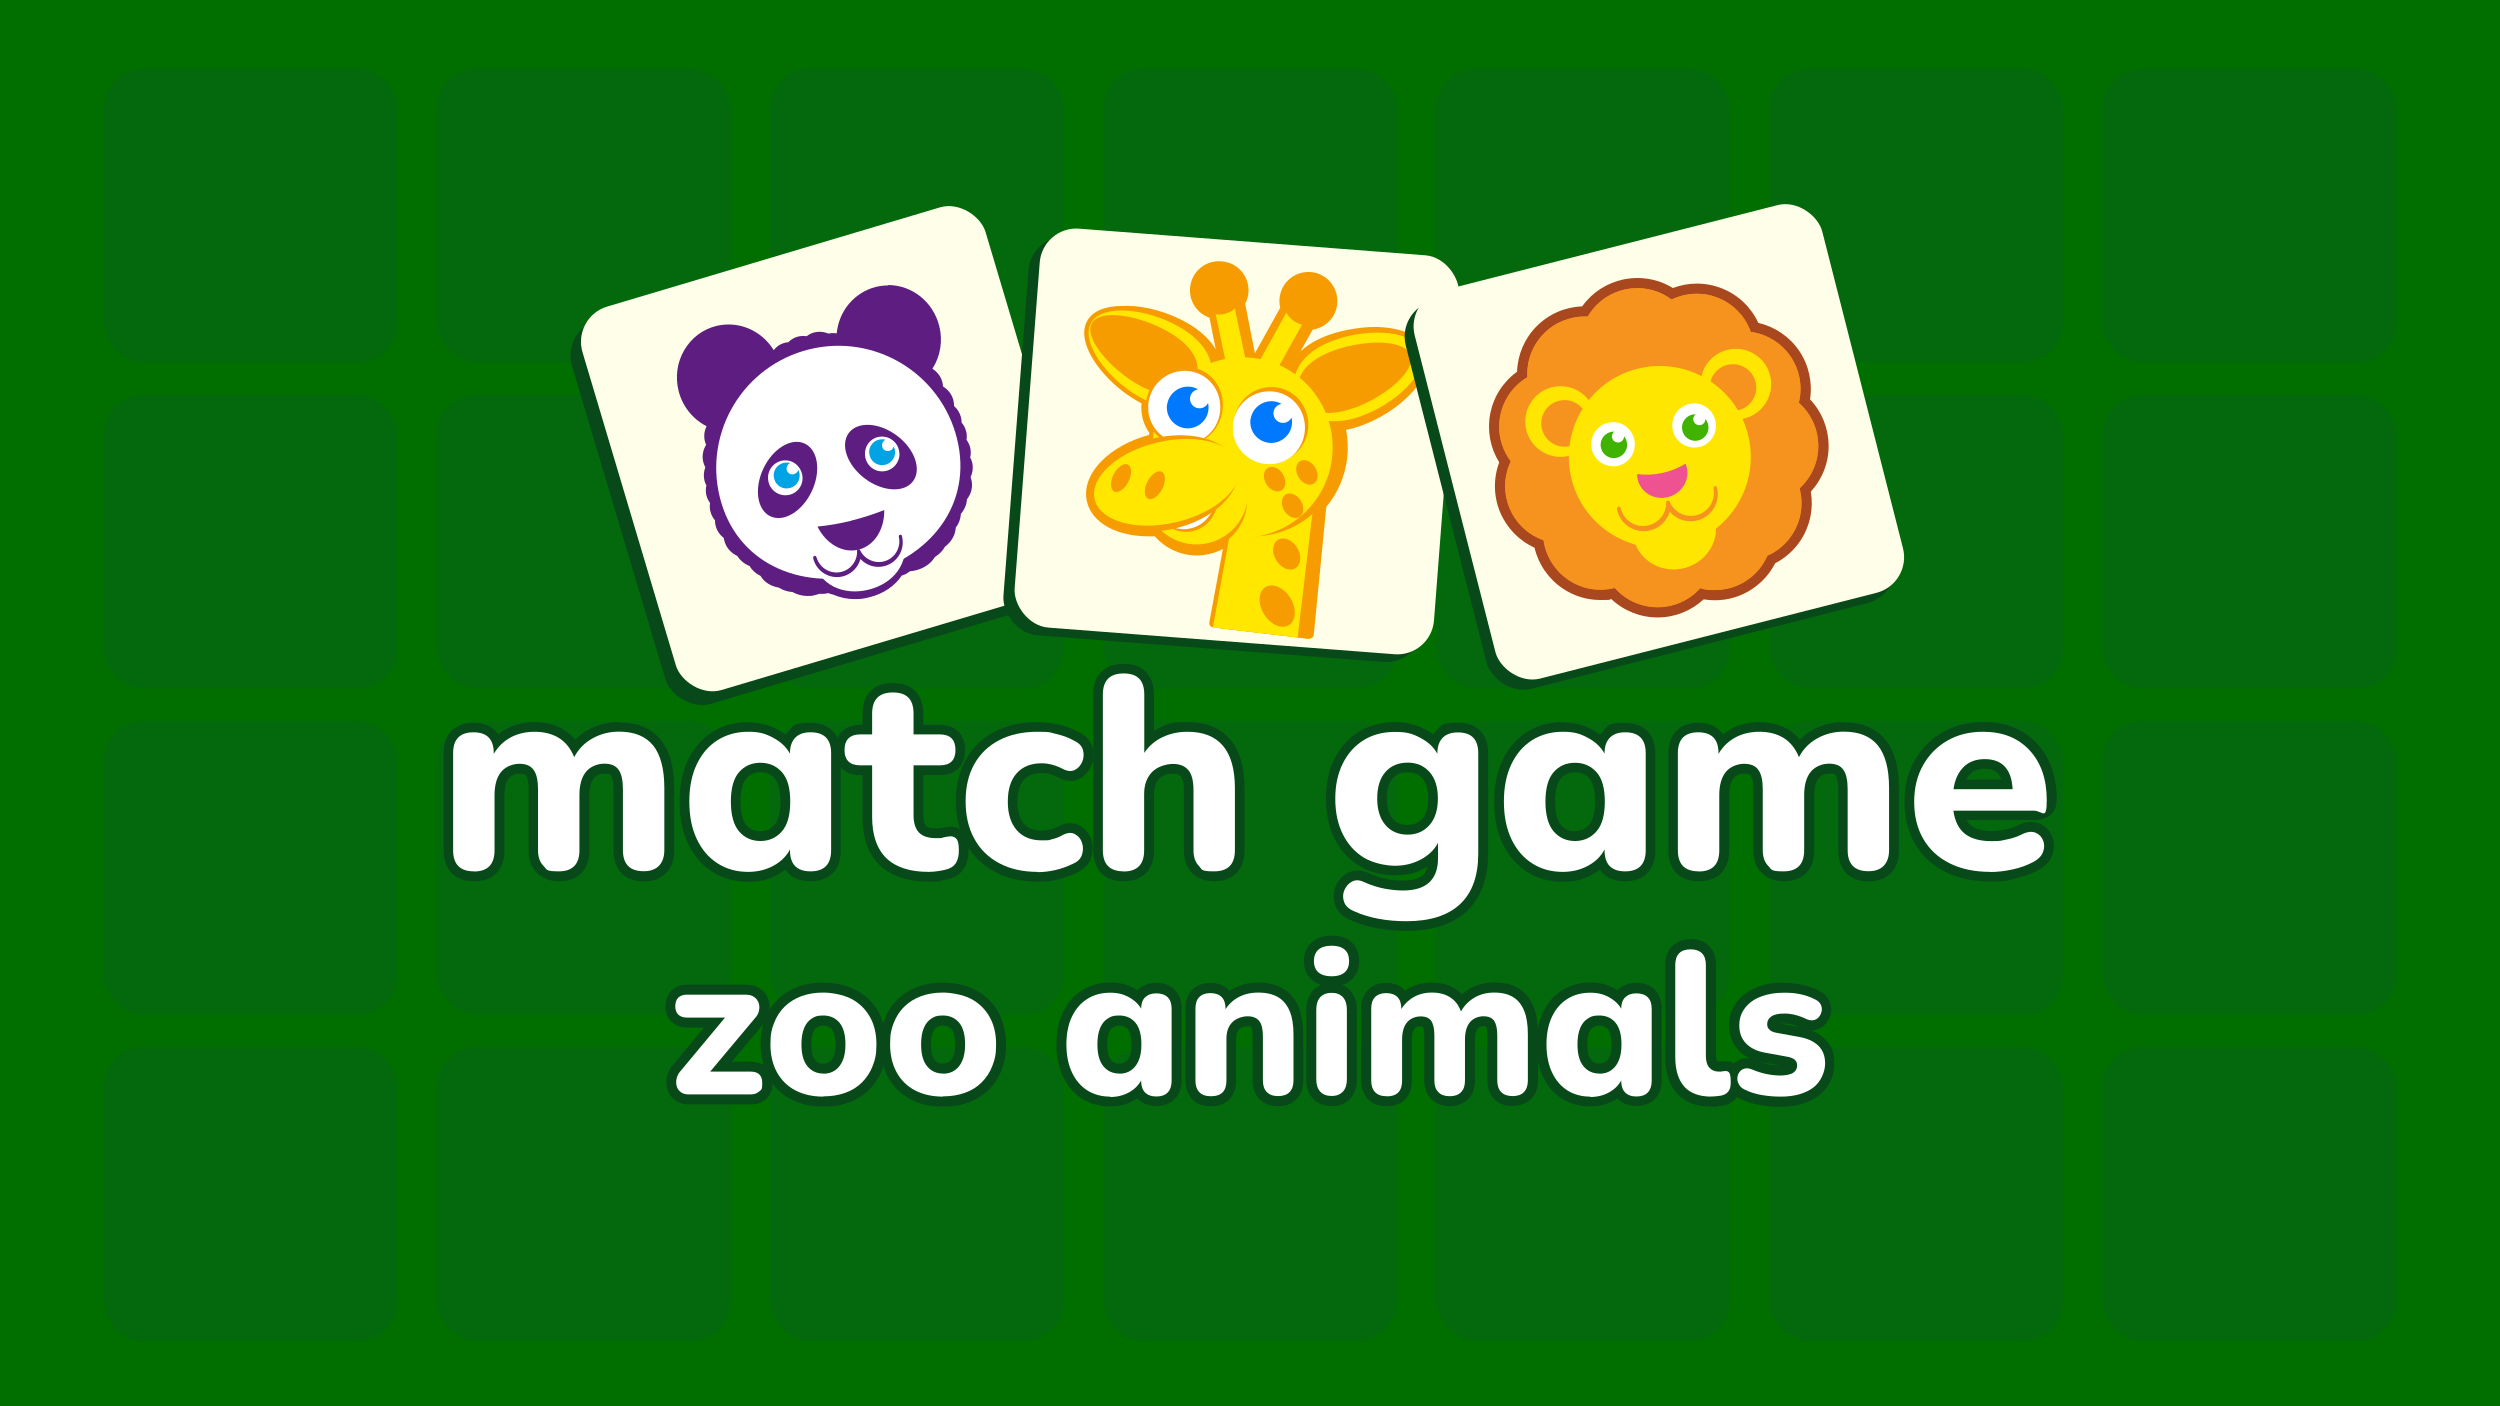 <?xml version="1.0" encoding="UTF-8"?>
<svg xmlns="http://www.w3.org/2000/svg" version="1.1" viewBox="0 0 1920 1080">
  <defs>
    <style>
      .cls-1 {
        fill: #a9471e;
      }

      .cls-1, .cls-2, .cls-3, .cls-4, .cls-5, .cls-6, .cls-7, .cls-8, .cls-9, .cls-10, .cls-11, .cls-12, .cls-13, .cls-14, .cls-15, .cls-16, .cls-17, .cls-18 {
        stroke-width: 0px;
      }

      .cls-2 {
        fill: #5e1e81;
      }

      .cls-3 {
        fill: #006f00;
      }

      .cls-4 {
        opacity: .2;
      }

      .cls-4, .cls-16 {
        fill: #fff;
      }

      .cls-5 {
        fill: #084919;
      }

      .cls-6 {
        fill: #3fb300;
      }

      .cls-7 {
        fill: #ffffe9;
      }

      .cls-8 {
        fill: #0079ff;
      }

      .cls-9, .cls-14 {
        fill: #f69c00;
      }

      .cls-10 {
        fill: #086319;
      }

      .cls-11 {
        fill: #ffe600;
      }

      .cls-11, .cls-13, .cls-14 {
        fill-rule: evenodd;
      }

      .cls-12, .cls-13 {
        fill: #f6921e;
      }

      .cls-19 {
        opacity: .5;
      }

      .cls-15 {
        fill: #00a4e4;
      }

      .cls-17 {
        fill: #ee5291;
      }

      .cls-18 {
        fill: #ffe700;
      }
    </style>
  </defs>
  <g id="bg">
    <rect class="cls-3" width="1920" height="1080"/>
    <g class="cls-19">
      <g>
        <rect class="cls-10" x="79.8" y="52.8" width="225.5" height="225.5" rx="30.6" ry="30.6"/>
        <rect class="cls-10" x="335.6" y="52.8" width="225.5" height="225.5" rx="30.6" ry="30.6"/>
        <rect class="cls-10" x="591.4" y="52.8" width="225.5" height="225.5" rx="30.6" ry="30.6"/>
        <rect class="cls-10" x="847.3" y="52.8" width="225.5" height="225.5" rx="30.6" ry="30.6"/>
        <rect class="cls-10" x="1103.1" y="52.8" width="225.5" height="225.5" rx="30.6" ry="30.6"/>
        <rect class="cls-10" x="1358.9" y="52.8" width="225.5" height="225.5" rx="30.6" ry="30.6"/>
        <rect class="cls-10" x="1614.8" y="52.8" width="225.5" height="225.5" rx="30.6" ry="30.6"/>
      </g>
      <g>
        <rect class="cls-10" x="79.8" y="303.3" width="225.5" height="225.5" rx="30.6" ry="30.6"/>
        <rect class="cls-10" x="335.6" y="303.3" width="225.5" height="225.5" rx="30.6" ry="30.6"/>
        <rect class="cls-10" x="591.4" y="303.3" width="225.5" height="225.5" rx="30.6" ry="30.6"/>
        <rect class="cls-10" x="847.3" y="303.3" width="225.5" height="225.5" rx="30.6" ry="30.6"/>
        <rect class="cls-10" x="1103.1" y="303.3" width="225.5" height="225.5" rx="30.6" ry="30.6"/>
        <rect class="cls-10" x="1358.9" y="303.3" width="225.5" height="225.5" rx="30.6" ry="30.6"/>
        <rect class="cls-10" x="1614.8" y="303.3" width="225.5" height="225.5" rx="30.6" ry="30.6"/>
      </g>
      <g>
        <rect class="cls-10" x="79.8" y="553.7" width="225.5" height="225.5" rx="30.6" ry="30.6"/>
        <rect class="cls-10" x="335.6" y="553.7" width="225.5" height="225.5" rx="30.6" ry="30.6"/>
        <rect class="cls-10" x="591.4" y="553.7" width="225.5" height="225.5" rx="30.6" ry="30.6"/>
        <rect class="cls-10" x="847.3" y="553.7" width="225.5" height="225.5" rx="30.6" ry="30.6"/>
        <rect class="cls-10" x="1103.1" y="553.7" width="225.5" height="225.5" rx="30.6" ry="30.6"/>
        <rect class="cls-10" x="1358.9" y="553.7" width="225.5" height="225.5" rx="30.6" ry="30.6"/>
        <rect class="cls-10" x="1614.8" y="553.7" width="225.5" height="225.5" rx="30.6" ry="30.6"/>
      </g>
      <g>
        <rect class="cls-10" x="79.8" y="804.2" width="225.5" height="225.5" rx="30.6" ry="30.6"/>
        <rect class="cls-10" x="335.6" y="804.2" width="225.5" height="225.5" rx="30.6" ry="30.6"/>
        <rect class="cls-10" x="591.4" y="804.2" width="225.5" height="225.5" rx="30.6" ry="30.6"/>
        <rect class="cls-10" x="847.3" y="804.2" width="225.5" height="225.5" rx="30.6" ry="30.6"/>
        <rect class="cls-10" x="1103.1" y="804.2" width="225.5" height="225.5" rx="30.6" ry="30.6"/>
        <rect class="cls-10" x="1358.9" y="804.2" width="225.5" height="225.5" rx="30.6" ry="30.6"/>
        <rect class="cls-10" x="1614.8" y="804.2" width="225.5" height="225.5" rx="30.6" ry="30.6"/>
      </g>
    </g>
  </g>
  <g id="Layer_1" data-name="Layer 1">
    <g>
      <g>
        <path class="cls-5" d="M494.3,672.9c-12.7,0-19.7-7.1-19.7-19.9v-46.7c0-7.6-1.4-11.2-2.6-12.9-.5-.8-2.2-3.1-8-3.1s-8.5,1.6-11.2,4.9c-2.8,3.5-4.2,8.7-4.2,15.5v42.3c0,12.8-6.9,19.9-19.5,19.9s-10.9-1.8-14.4-5.3c-3.5-3.5-5.3-8.4-5.3-14.6v-46.7c0-7.5-1.5-11.2-2.7-12.9-1.5-2.1-4.1-3.2-7.9-3.2s-8.5,1.6-11.2,4.9c-2.8,3.5-4.2,8.7-4.2,15.5v42.3c0,12.8-6.9,19.9-19.5,19.9s-19.7-7.1-19.7-19.9v-74.6c0-12.7,6.8-19.7,19.3-19.7s15.4,3.9,17.9,11.1c2.5-2.5,5.3-4.7,8.5-6.5,5.9-3.3,12.9-5,20.6-5s14.9,1.8,20.6,5.4c4,2.5,7.4,6,10.1,10.4,3.2-4.1,7.1-7.5,11.8-10.1,6.6-3.7,14.1-5.6,22.1-5.6,12.9,0,22.7,4,29.2,12,6.3,7.7,9.5,19.5,9.5,35v47.7c0,6.2-1.7,11.1-5.2,14.6-3.4,3.5-8.3,5.3-14.3,5.3Z"/>
        <path class="cls-5" d="M475.2,562c11.8,0,20.5,3.5,26.3,10.6,5.7,7.1,8.6,18,8.6,32.7v47.7c0,5.2-1.4,9.2-4.1,12-2.7,2.8-6.6,4.2-11.7,4.2-10.7,0-16-5.4-16-16.2v-46.7c0-6.9-1.1-11.9-3.3-15-2.2-3.2-5.9-4.7-11-4.7s-10.7,2.1-14.1,6.3c-3.4,4.2-5,10.2-5,17.9v42.3c0,10.8-5.3,16.2-15.8,16.2s-9-1.4-11.8-4.2-4.2-6.8-4.2-12v-46.7c0-6.9-1.1-11.9-3.4-15-2.2-3.2-5.9-4.7-10.9-4.7s-10.7,2.1-14.1,6.3c-3.4,4.2-5,10.2-5,17.9v42.3c0,10.8-5.3,16.2-15.8,16.2s-16-5.4-16-16.2v-74.6c0-10.6,5.2-16,15.6-16s15.6,5.3,15.6,16v.6c3.1-5.3,7.3-9.5,12.7-12.5,5.4-3,11.7-4.5,18.8-4.5s13.5,1.6,18.6,4.8c5.1,3.2,9,8.1,11.7,14.7,3.2-6.2,7.9-11,14-14.4,6.1-3.4,12.9-5.2,20.3-5.2M475.2,554.6c-8.7,0-16.7,2.1-23.9,6.1-3.6,2-6.8,4.5-9.6,7.4-2.4-3-5.2-5.5-8.4-7.5-6.3-4-13.9-6-22.6-6s-15.9,1.8-22.4,5.5c-2,1.1-3.9,2.4-5.6,3.8-3.9-5.7-10.4-8.8-19-8.8-14.4,0-23,8.8-23,23.4v74.6c0,7.4,2.1,13.2,6.1,17.4,4.1,4.2,9.9,6.3,17.3,6.3s13.1-2.1,17.2-6.3c4-4.1,6.1-10,6.1-17.3v-42.3c0-5.9,1.1-10.4,3.4-13.2,1.3-1.6,3.4-3.5,8.3-3.5s4.6,1.2,4.9,1.6c.6.8,2,3.6,2,10.7v46.7c0,7.2,2.1,13,6.4,17.2s10,6.4,17,6.4,13.1-2.1,17.2-6.3c4-4.1,6.1-10,6.1-17.3v-42.3c0-5.9,1.2-10.4,3.4-13.2,1.3-1.6,3.4-3.5,8.3-3.5s4.2.5,4.9,1.5c.6.8,1.9,3.6,1.9,10.8v46.7c0,7.4,2.1,13.2,6.1,17.4,4.1,4.2,9.9,6.3,17.3,6.3s12.8-2.2,17-6.4c4.1-4.2,6.2-10,6.2-17.2v-47.7c0-16.6-3.4-28.9-10.3-37.4-7.2-8.9-18-13.4-32-13.4h0Z"/>
      </g>
      <g>
        <path class="cls-5" d="M574.6,673.4c-9.7,0-18.3-2.4-25.7-7.2-7.4-4.8-13.2-11.6-17.2-20.2-4-8.5-6-18.7-6-30.3s2-21.7,6-30.2c4.1-8.6,9.9-15.3,17.2-20,7.4-4.7,16-7.1,25.7-7.1s14.6,1.7,21,5.1c3.4,1.8,6.4,4,8.9,6.4.9-2.3,2.1-4.2,3.8-5.9,3.4-3.4,8.2-5.2,14.3-5.2,12.6,0,19.5,7,19.5,19.7v74.6c0,12.8-6.9,19.9-19.5,19.9s-15.5-3.9-18.1-11.1c-2.5,2.5-5.4,4.7-8.8,6.5-6.3,3.4-13.4,5.1-21,5.1ZM584,589.5c-5.6,0-10.1,2-13.6,6-3.6,4.1-5.4,10.9-5.4,20.2s1.8,16.3,5.4,20.5c3.5,4.1,7.9,6.1,13.6,6.1s10.1-2,13.7-6.1c3.6-4.2,5.5-11.1,5.5-20.5s-1.8-16-5.5-20.1c-3.6-4-8.1-6-13.7-6Z"/>
        <path class="cls-5" d="M574.6,562c7,0,13.4,1.5,19.2,4.6,5.8,3.1,10.1,7.1,12.9,12.2v-.4c0-5.2,1.4-9.1,4.1-11.9,2.7-2.7,6.6-4.1,11.7-4.1,10.5,0,15.8,5.3,15.8,16v74.6c0,10.8-5.3,16.2-15.8,16.2s-15.8-5.4-15.8-16.2v-.6c-2.8,5.3-7.1,9.5-12.9,12.6-5.8,3.1-12.2,4.6-19.2,4.6s-16.8-2.2-23.6-6.6c-6.8-4.4-12.1-10.6-15.9-18.7-3.8-8.1-5.7-17.6-5.7-28.7s1.9-20.6,5.7-28.6c3.8-8,9.1-14.2,15.9-18.5,6.8-4.3,14.7-6.5,23.6-6.5M584,645.9c6.7,0,12.2-2.5,16.5-7.4,4.3-4.9,6.4-12.5,6.4-22.9s-2.1-17.8-6.4-22.6c-4.3-4.8-9.8-7.2-16.5-7.2s-12.2,2.4-16.4,7.2c-4.2,4.8-6.3,12.4-6.3,22.6s2.1,18,6.3,22.9c4.2,4.9,9.7,7.4,16.4,7.4M574.6,554.6c-10.4,0-19.7,2.6-27.7,7.7-8,5.1-14.2,12.4-18.6,21.6-4.2,8.9-6.4,19.6-6.4,31.8s2.1,22.9,6.4,31.9c4.4,9.3,10.6,16.6,18.5,21.8,8,5.2,17.3,7.8,27.7,7.8s15.8-1.8,22.7-5.5c2.1-1.1,4.1-2.4,6-3.8.6.9,1.3,1.8,2.1,2.6,4.1,4.2,9.8,6.3,17.1,6.3s13.1-2.1,17.2-6.3c4-4.1,6.1-10,6.1-17.3v-74.6c0-14.7-8.7-23.4-23.2-23.4s-12.8,2.1-16.9,6.3c-.8.8-1.6,1.7-2.2,2.7-1.9-1.4-3.9-2.7-6.1-3.9-6.9-3.6-14.5-5.5-22.7-5.5h0ZM584,638.4c-4.6,0-8-1.5-10.8-4.8-3-3.4-4.5-9.7-4.5-18.1s1.6-14.3,4.5-17.7c2.8-3.2,6.2-4.7,10.8-4.7s8.1,1.5,10.9,4.7c3,3.4,4.5,9.4,4.5,17.7s-1.6,14.6-4.6,18c-2.9,3.3-6.3,4.8-10.9,4.8h0Z"/>
      </g>
      <g>
        <path class="cls-5" d="M713.3,673.4c-30.9,0-47.2-15.9-47.2-46v-35.8h-5.1c-10.2,0-16.1-5.6-16.1-15.5s5.9-15.7,16.1-15.7h5.1v-12.3c0-12.8,7-19.9,19.7-19.9s19.5,7.1,19.5,19.9v12.3h16.3c10.1,0,15.9,5.7,15.9,15.7s-5.8,15.5-15.9,15.5h-16.3v34.5c0,4.9,1,8.5,3.1,10.7,2,2.1,5.5,3.2,10.4,3.2s3.5-.2,5.1-.5c2-.5,3.8-.8,5.5-.9.3,0,.6,0,.9,0,2.8,0,5.2,1.1,7.1,3.1,1.9,2.2,2.8,5.7,2.8,11.1s-.7,7.6-2,10.5c-1.5,3.3-4.2,5.8-7.9,7.3-2.2.8-4.9,1.5-8.3,2-3.3.5-6.2.8-8.7.8Z"/>
        <path class="cls-5" d="M685.8,531.9c10.5,0,15.8,5.4,15.8,16.2v16h20c8.1,0,12.2,4,12.2,12s-4.1,11.8-12.2,11.8h-20v38.3c0,5.9,1.4,10.3,4.1,13.2,2.7,2.9,7.1,4.4,13.1,4.4s4.1-.2,5.9-.6c1.8-.4,3.5-.7,5-.8.2,0,.4,0,.5,0,1.7,0,3.2.6,4.3,1.9,1.3,1.4,1.9,4.3,1.9,8.6s-.6,6.5-1.7,8.9c-1.1,2.5-3.1,4.2-5.9,5.4-1.8.7-4.3,1.3-7.5,1.8-3.1.5-5.8.7-8.1.7-29,0-43.5-14.1-43.5-42.3v-39.5h-8.8c-8.3,0-12.4-3.9-12.4-11.8s4.1-12,12.4-12h8.8v-16c0-10.8,5.3-16.2,16-16.2M685.8,524.5c-7.4,0-13.2,2.1-17.3,6.3-4.1,4.1-6.1,10-6.1,17.4v8.5h-1.4c-12.4,0-19.8,7.3-19.8,19.4s7.4,19.2,19.8,19.2h1.4v32.1c0,16.1,4.4,28.6,13.1,37,8.7,8.4,21.4,12.7,37.8,12.7s5.7-.3,9.2-.8c3.7-.6,6.6-1.3,9-2.2,0,0,0,0,.1,0,4.5-1.8,8-5,9.9-9.2,1.6-3.4,2.4-7.5,2.4-12s-1.2-10.7-3.8-13.6c-2.6-2.9-6-4.4-9.8-4.4s-.7,0-1,0c0,0,0,0-.1,0-1.9.2-3.9.5-6.1,1-1.2.3-2.7.4-4.2.4-3.7,0-6.5-.7-7.7-2-1.4-1.5-2.1-4.3-2.1-8.2v-30.8h12.5c12.3,0,19.6-7.2,19.6-19.2s-7.3-19.4-19.6-19.4h-12.5v-8.5c0-7.4-2-13.2-6-17.3-4.1-4.2-9.8-6.3-17.1-6.3h0Z"/>
      </g>
      <g>
        <path class="cls-5" d="M796.8,673.4c-11.8,0-22.2-2.4-31.1-7.1-8.9-4.7-15.9-11.6-20.8-20.3-4.8-8.6-7.2-18.9-7.2-30.6s2.4-21.9,7.2-30.4c4.8-8.6,11.8-15.3,20.8-19.9,8.8-4.5,19.3-6.8,31-6.8s9.5.6,14.7,1.7c5.3,1.1,10.4,3,15.3,5.7,4.4,2.2,7.3,5.3,8.4,9.4,1.1,3.8.8,7.6-.7,11.3-1.5,3.8-4,6.6-7.4,8.3-1.6.8-3.4,1.3-5.2,1.3s-4.8-.7-7.3-2c-5.1-2.6-10-4-14.7-4-7.2,0-12.6,2.1-16.5,6.4-3.9,4.4-5.9,10.9-5.9,19.3s2,14.8,5.9,19.3c3.9,4.4,9.2,6.6,16.4,6.6s4.6-.3,7.2-.9c2.5-.6,5-1.5,7.4-2.9,2.6-1.3,5-2,7.3-2s3.7.5,5.4,1.4c3.4,1.9,5.8,4.7,7.1,8.5,1.2,3.6,1.3,7.3.3,11.1-1.1,4.1-3.9,7.3-8.2,9.5-5,2.5-10.1,4.3-15.2,5.5-5,1.1-9.9,1.7-14.5,1.7Z"/>
        <path class="cls-5" d="M796.8,562c4.3,0,9,.5,14,1.6,5,1.1,9.8,2.8,14.4,5.4,3.5,1.7,5.7,4,6.5,7,.8,3,.7,6-.5,8.9-1.2,2.9-3.1,5.1-5.7,6.4-1.1.6-2.3.8-3.5.8s-3.6-.5-5.6-1.6c-5.6-2.9-11.1-4.4-16.4-4.4-8.3,0-14.7,2.6-19.2,7.7-4.6,5.1-6.8,12.4-6.8,21.8s2.3,16.5,6.8,21.8c4.6,5.3,11,7.9,19.2,7.9s5.2-.3,8-.9c2.8-.6,5.6-1.7,8.4-3.3,2-1,3.8-1.5,5.5-1.5s2.5.3,3.6.9c2.6,1.4,4.4,3.5,5.4,6.4,1,2.9,1.1,5.9.2,8.9-.8,3.1-2.9,5.5-6.3,7.1-4.8,2.4-9.5,4.1-14.3,5.2-4.8,1.1-9.3,1.6-13.7,1.6-11.2,0-21-2.2-29.3-6.6-8.3-4.4-14.8-10.7-19.2-18.8-4.5-8.1-6.7-17.7-6.7-28.8s2.2-20.6,6.7-28.6c4.5-8,10.9-14.1,19.2-18.4,8.3-4.3,18.1-6.4,29.3-6.4M796.8,554.6c-12.4,0-23.4,2.4-32.7,7.2-9.6,4.9-17.1,12.1-22.3,21.4-5.1,9.1-7.7,19.9-7.7,32.2s2.6,23.2,7.7,32.4c5.2,9.4,12.7,16.7,22.3,21.8,9.4,5,20.4,7.5,32.8,7.5s10-.6,15.3-1.7c5.4-1.2,10.8-3.1,16-5.8,6.6-3.3,9.2-8.3,10.1-11.8,1.2-4.5,1.1-9-.3-13.3-1.6-4.6-4.6-8.3-8.9-10.5-2.2-1.2-4.6-1.8-7.2-1.8s-5.9.8-8.9,2.4c0,0,0,0-.1,0-2.2,1.2-4.3,2-6.5,2.5-2.3.5-4.4.8-6.4.8-6.1,0-10.5-1.7-13.6-5.3-3.3-3.8-5-9.5-5-16.9s1.7-13.1,5-16.8c3.1-3.5,7.6-5.2,13.7-5.2s8.4,1.2,13,3.6c3.1,1.6,6.1,2.4,9.1,2.4s4.8-.6,6.9-1.7c4.1-2.1,7.3-5.7,9.2-10.2,1.8-4.5,2.1-9.1.8-13.7-1-3.5-3.6-8.4-10.3-11.7-5.2-2.8-10.7-4.8-16.3-6-5.4-1.2-10.7-1.7-15.5-1.7h0Z"/>
      </g>
      <g>
        <path class="cls-5" d="M932.4,672.9c-6.1,0-10.9-1.8-14.3-5.3-3.4-3.5-5.2-8.4-5.2-14.6v-46.2c0-6.1-1.1-10.6-3.1-13.1-1.9-2.3-4.9-3.4-8.9-3.4s-10.1,1.7-13.4,5.1c-3.3,3.5-5,8.2-5,14.3v43.3c0,12.8-6.9,19.9-19.5,19.9s-19.7-7.1-19.7-19.9v-119.6c0-12.8,7-19.9,19.7-19.9s19.5,7.1,19.5,19.9v35c2.6-2.3,5.6-4.2,8.8-5.7,6.2-3,13.2-4.5,20.7-4.5,33.1,0,40.1,25.6,40.1,47v47.7c0,12.8-7,19.9-19.7,19.9Z"/>
        <path class="cls-5" d="M863,517.2c10.5,0,15.8,5.4,15.8,16.2v44.8c3.6-5.3,8.3-9.4,14.1-12.1,5.7-2.7,12.1-4.1,19.1-4.1,24.2,0,36.4,14.4,36.4,43.3v47.7c0,10.8-5.3,16.2-16,16.2s-8.9-1.4-11.7-4.2c-2.7-2.8-4.1-6.8-4.1-12v-46.2c0-7.1-1.3-12.3-4-15.4-2.7-3.2-6.6-4.7-11.8-4.7s-12.1,2.1-16.1,6.3-6,9.8-6,16.8v43.3c0,10.8-5.3,16.2-15.8,16.2s-16-5.4-16-16.2v-119.6c0-10.8,5.3-16.2,16-16.2M863,509.8c-7.4,0-13.2,2.1-17.3,6.3-4.1,4.1-6.1,10-6.1,17.4v119.6c0,7.4,2.1,13.2,6.1,17.4,4.1,4.2,9.9,6.3,17.3,6.3s13.1-2.1,17.2-6.3c4-4.1,6.1-10,6.1-17.3v-43.3c0-5.1,1.3-8.9,3.9-11.7,2.6-2.7,6-4,10.7-4s5.3,1.2,6.1,2.1c.7.8,2.2,3.4,2.2,10.6v46.2c0,7.2,2.1,12.9,6.2,17.2,4.2,4.3,9.9,6.5,17,6.5s13.2-2.1,17.3-6.3c4.1-4.1,6.1-10,6.1-17.4v-47.7c0-16.2-3.6-28.7-10.8-37.3-7.5-8.9-18.6-13.5-33-13.5s-15.6,1.6-22.3,4.8c-1.2.6-2.3,1.2-3.5,1.8v-27.8c0-7.4-2-13.2-6.1-17.3-4.1-4.2-9.8-6.3-17.2-6.3h0Z"/>
      </g>
      <g>
        <path class="cls-5" d="M1080.3,711.2c-7.7,0-15.3-.7-22.3-2-7.1-1.3-13.6-3.3-19.3-5.9-5-2.1-8.3-5.2-9.8-9.3-1.4-3.9-1.4-7.9.2-11.7,1.5-3.7,4-6.6,7.3-8.5,1.9-1.1,3.9-1.6,6.1-1.6s3.9.4,6,1.3c5.9,2.7,11.3,4.4,16.2,5.2,5,.8,9.4,1.2,13,1.2,15.8,0,23.2-6.7,23.2-21.1v-1.1c-2.3,2-4.9,3.8-7.8,5.4-6.5,3.5-13.8,5.3-21.5,5.3s-18.7-2.3-26.1-7c-7.4-4.6-13.3-11.2-17.3-19.5-4-8.2-6.1-17.9-6.1-28.8s2-20.4,6.1-28.5c4.1-8.3,9.9-14.9,17.4-19.5,7.4-4.6,16.2-7,26.1-7s14.9,1.7,21.3,5c3.5,1.8,6.5,4,9,6.5.9-2.3,2.1-4.3,3.8-5.9,3.4-3.4,8.2-5.2,14.3-5.2,12.4,0,19.3,7,19.3,19.7v76.9c0,18.4-5.1,32.4-15.3,41.8-10.1,9.3-24.7,14-43.5,14ZM1081,589.5c-6.1,0-10.7,2-14.2,6-3.6,4.1-5.4,10.1-5.4,17.8s1.8,13.8,5.4,18c3.5,4.1,8.1,6.1,14.2,6.1s10.5-2,14.1-6.1c3.6-4.2,5.5-10.2,5.5-18s-1.8-13.7-5.5-17.8c-3.6-4-8.2-6-14.1-6Z"/>
        <path class="cls-5" d="M1071.5,562c7.1,0,13.7,1.5,19.5,4.6,5.9,3.1,10.2,7.1,13,12.2v-.4c0-5.2,1.4-9.1,4.1-11.9,2.7-2.7,6.6-4.1,11.7-4.1,10.4,0,15.6,5.3,15.6,16v76.9c0,17.4-4.7,30.4-14.1,39.1-9.4,8.7-23.1,13-41,13s-14.8-.6-21.7-1.9c-6.9-1.3-13-3.2-18.5-5.7-4.1-1.7-6.7-4.1-7.8-7.1-1.1-3.1-1.1-6.1.1-9,1.2-2.9,3.1-5.2,5.7-6.6,1.3-.8,2.7-1.1,4.2-1.1s2.9.3,4.5,1c6.2,2.8,11.9,4.6,17.1,5.5,5.3.8,9.8,1.3,13.6,1.3,17.9,0,26.9-8.3,26.9-24.8v-11.8c-2.8,5.3-7.2,9.6-13.2,12.8-6,3.2-12.6,4.8-19.8,4.8s-17.3-2.1-24.2-6.4c-6.9-4.3-12.2-10.3-16-18-3.8-7.7-5.7-16.7-5.7-27.1s1.9-19.2,5.7-26.9c3.8-7.7,9.1-13.7,16-18,6.9-4.3,14.9-6.4,24.2-6.4M1081,641c7,0,12.6-2.5,16.9-7.4,4.3-4.9,6.4-11.7,6.4-20.4s-2.1-15.4-6.4-20.3c-4.3-4.8-9.9-7.2-16.9-7.2s-12.8,2.4-17,7.2c-4.2,4.8-6.3,11.6-6.3,20.3s2.1,15.5,6.3,20.4c4.2,4.9,9.9,7.4,17,7.4M1071.5,554.6c-10.6,0-20.1,2.5-28.1,7.5-8,5-14.3,12.1-18.7,21-4.3,8.7-6.4,18.9-6.4,30.2s2.2,21.7,6.4,30.4c4.4,8.9,10.7,16,18.7,21,8,5,17.5,7.5,28.1,7.5s16.2-1.9,23.3-5.7c.5-.3,1-.6,1.6-.9-1.9,7.5-7.8,10.6-18.7,10.6s-7.5-.4-12.4-1.2c-4.6-.7-9.7-2.4-15.2-4.9,0,0,0,0-.1,0-2.5-1.1-5-1.6-7.5-1.6s-5.4.7-7.9,2.1c-4.1,2.3-7.1,5.8-8.9,10.3-1.9,4.6-1.9,9.6-.2,14.4,1.8,5.1,5.8,8.9,11.8,11.4,6,2.7,12.8,4.8,20.1,6.2,7.3,1.3,15,2,23,2,19.8,0,35.3-5.1,46-15,10.9-10.1,16.5-25.1,16.5-44.6v-76.9c0-14.7-8.6-23.4-23-23.4s-12.8,2.1-16.9,6.3-1.6,1.7-2.2,2.7c-1.9-1.4-3.9-2.7-6.2-3.9-7-3.6-14.7-5.5-23-5.5h0ZM1081,633.6c-5,0-8.6-1.5-11.4-4.8-3-3.5-4.5-8.7-4.5-15.6s1.5-12,4.5-15.4c2.8-3.2,6.4-4.7,11.4-4.7s8.5,1.5,11.4,4.7c3,3.4,4.5,8.6,4.5,15.4s-1.5,12-4.6,15.5c-2.9,3.3-6.5,4.8-11.3,4.8h0Z"/>
      </g>
      <g>
        <path class="cls-5" d="M1200.2,673.4c-9.7,0-18.3-2.4-25.7-7.2-7.4-4.8-13.2-11.6-17.2-20.2-4-8.5-6-18.7-6-30.3s2-21.7,6-30.2c4.1-8.6,9.9-15.3,17.2-20,7.4-4.7,16-7.1,25.7-7.1s14.6,1.7,21,5.1c3.4,1.8,6.4,4,8.9,6.4.9-2.3,2.1-4.2,3.8-5.9,3.4-3.4,8.2-5.2,14.3-5.2,12.6,0,19.5,7,19.5,19.7v74.6c0,12.8-6.9,19.9-19.5,19.9s-15.5-3.9-18.1-11.1c-2.5,2.5-5.4,4.7-8.8,6.5-6.3,3.4-13.4,5.1-21,5.1ZM1209.6,589.5c-5.6,0-10.1,2-13.6,6-3.6,4.1-5.4,10.9-5.4,20.2s1.8,16.3,5.4,20.5c3.5,4.1,7.9,6.1,13.6,6.1s10.1-2,13.7-6.1c3.6-4.2,5.5-11.1,5.5-20.5s-1.8-16-5.5-20.1c-3.6-4-8.1-6-13.7-6Z"/>
        <path class="cls-5" d="M1200.2,562c7,0,13.4,1.5,19.2,4.6,5.8,3.1,10.1,7.1,12.9,12.2v-.4c0-5.2,1.4-9.1,4.1-11.9,2.7-2.7,6.6-4.1,11.7-4.1,10.5,0,15.8,5.3,15.8,16v74.6c0,10.8-5.3,16.2-15.8,16.2s-15.8-5.4-15.8-16.2v-.6c-2.8,5.3-7.1,9.5-12.9,12.6-5.8,3.1-12.2,4.6-19.2,4.6s-16.8-2.2-23.6-6.6c-6.8-4.4-12.1-10.6-15.9-18.7-3.8-8.1-5.7-17.6-5.7-28.7s1.9-20.6,5.7-28.6c3.8-8,9.1-14.2,15.9-18.5,6.8-4.3,14.7-6.5,23.6-6.5M1209.6,645.9c6.7,0,12.2-2.5,16.5-7.4,4.3-4.9,6.4-12.5,6.4-22.9s-2.1-17.8-6.4-22.6c-4.3-4.8-9.8-7.2-16.5-7.2s-12.2,2.4-16.4,7.2c-4.2,4.8-6.3,12.4-6.3,22.6s2.1,18,6.3,22.9c4.2,4.9,9.7,7.4,16.4,7.4M1200.2,554.6c-10.4,0-19.7,2.6-27.7,7.7-8,5.1-14.2,12.4-18.6,21.6-4.2,8.9-6.4,19.6-6.4,31.8s2.1,22.9,6.4,31.9c4.4,9.3,10.6,16.6,18.5,21.8,8,5.2,17.3,7.8,27.7,7.8s15.8-1.8,22.7-5.5c2.1-1.1,4.1-2.4,6-3.8.6.9,1.3,1.8,2.1,2.6,4.1,4.2,9.8,6.3,17.1,6.3s13.1-2.1,17.2-6.3c4-4.1,6.1-10,6.1-17.3v-74.6c0-14.7-8.7-23.4-23.2-23.4s-12.8,2.1-16.9,6.3c-.8.8-1.6,1.7-2.2,2.7-1.9-1.4-3.9-2.7-6.1-3.9-6.9-3.6-14.5-5.5-22.7-5.5h0ZM1209.6,638.4c-4.6,0-8-1.5-10.8-4.8-3-3.4-4.5-9.7-4.5-18.1s1.6-14.3,4.5-17.7c2.8-3.2,6.2-4.7,10.8-4.7s8.1,1.5,10.9,4.7c3,3.4,4.5,9.4,4.5,17.7s-1.6,14.6-4.6,18c-2.9,3.3-6.3,4.8-10.9,4.8h0Z"/>
      </g>
      <g>
        <path class="cls-5" d="M1435,672.9c-12.7,0-19.7-7.1-19.7-19.9v-46.7c0-7.6-1.4-11.2-2.6-12.9-.5-.8-2.2-3.1-8-3.1s-8.5,1.6-11.2,4.9c-2.8,3.5-4.2,8.7-4.2,15.5v42.3c0,12.8-6.9,19.9-19.5,19.9s-10.9-1.8-14.4-5.3-5.3-8.4-5.3-14.6v-46.7c0-7.5-1.5-11.2-2.7-12.9-1.5-2.1-4.1-3.2-7.9-3.2s-8.5,1.6-11.2,4.9c-2.8,3.5-4.2,8.7-4.2,15.5v42.3c0,12.8-6.9,19.9-19.5,19.9s-19.7-7.1-19.7-19.9v-74.6c0-12.7,6.8-19.7,19.3-19.7s15.4,3.9,17.9,11.1c2.5-2.5,5.3-4.7,8.5-6.5,5.9-3.3,12.9-5,20.6-5s14.9,1.8,20.6,5.4c4,2.5,7.4,6,10.1,10.4,3.2-4.1,7.1-7.5,11.8-10.1,6.6-3.7,14.1-5.6,22.1-5.6,12.9,0,22.7,4,29.2,12,6.3,7.7,9.5,19.5,9.5,35v47.7c0,6.2-1.7,11.1-5.2,14.6-3.4,3.5-8.3,5.3-14.3,5.3Z"/>
        <path class="cls-5" d="M1415.8,562c11.8,0,20.5,3.5,26.3,10.6,5.7,7.1,8.6,18,8.6,32.7v47.7c0,5.2-1.4,9.2-4.1,12-2.7,2.8-6.6,4.2-11.7,4.2-10.7,0-16-5.4-16-16.2v-46.7c0-6.9-1.1-11.9-3.3-15-2.2-3.2-5.9-4.7-11-4.7s-10.7,2.1-14.1,6.3c-3.4,4.2-5,10.2-5,17.9v42.3c0,10.8-5.3,16.2-15.8,16.2s-9-1.4-11.8-4.2-4.2-6.8-4.2-12v-46.7c0-6.9-1.1-11.9-3.4-15-2.2-3.2-5.9-4.7-10.9-4.7s-10.7,2.1-14.1,6.3c-3.4,4.2-5,10.2-5,17.9v42.3c0,10.8-5.3,16.2-15.8,16.2s-16-5.4-16-16.2v-74.6c0-10.6,5.2-16,15.6-16s15.6,5.3,15.6,16v.6c3.1-5.3,7.3-9.5,12.7-12.5,5.4-3,11.7-4.5,18.8-4.5s13.5,1.6,18.6,4.8c5.1,3.2,9,8.1,11.7,14.7,3.2-6.2,7.9-11,14-14.4,6.1-3.4,12.9-5.2,20.3-5.2M1415.8,554.6c-8.7,0-16.7,2.1-23.9,6.1-3.6,2-6.8,4.5-9.6,7.4-2.4-3-5.2-5.5-8.4-7.5-6.3-4-13.9-6-22.6-6s-15.9,1.8-22.4,5.5c-2,1.1-3.9,2.4-5.6,3.8-3.9-5.7-10.4-8.8-19-8.8-14.4,0-23,8.8-23,23.4v74.6c0,7.4,2.1,13.2,6.1,17.4,4.1,4.2,9.9,6.3,17.3,6.3s13.1-2.1,17.2-6.3c4-4.1,6.1-10,6.1-17.3v-42.3c0-5.9,1.1-10.4,3.4-13.2,1.3-1.6,3.4-3.5,8.3-3.5s4.6,1.2,4.9,1.6c.6.8,2,3.6,2,10.7v46.7c0,7.2,2.1,13,6.4,17.2,4.2,4.2,10,6.4,17,6.4s13.1-2.1,17.2-6.3c4-4.1,6.1-10,6.1-17.3v-42.3c0-5.9,1.1-10.4,3.4-13.2,1.3-1.6,3.4-3.5,8.3-3.5s4.2.5,4.9,1.5c.6.8,1.9,3.6,1.9,10.8v46.7c0,7.4,2.1,13.2,6.1,17.4,4.1,4.2,9.9,6.3,17.3,6.3s12.8-2.2,17-6.4c4.1-4.2,6.2-10,6.2-17.2v-47.7c0-16.6-3.4-28.9-10.3-37.4-7.2-8.9-18-13.4-32-13.4h0Z"/>
      </g>
      <g>
        <path class="cls-5" d="M1528.7,673.4c-12.7,0-23.9-2.4-33.1-7-9.4-4.7-16.7-11.5-21.7-20.2-5-8.6-7.5-18.8-7.5-30.4s2.5-21.3,7.3-29.9c4.9-8.6,11.6-15.4,20.1-20.3,8.5-4.9,18.3-7.3,29.3-7.3,16,0,28.9,5.2,38.5,15.4,9.5,10.1,14.2,23.9,14.2,40.9s-1.3,11.7-13.6,11.7h-57.3c1.3,4.9,3.5,8.7,6.7,11.1,4.1,3.2,10.1,4.8,17.8,4.8s6.8-.4,10.8-1.1c3.9-.7,7.7-2,11.3-3.8,3.1-1.5,5.9-2.2,8.5-2.2s3.4.3,4.9,1c3.8,1.6,6.4,4.3,7.8,8.1,1.4,3.6,1.4,7.4,0,11.3-1.4,3.9-4.3,7.1-8.8,9.5-5.2,2.8-11,4.9-17.3,6.3-6.2,1.4-12.2,2.1-17.9,2.1ZM1541.6,602.4c-2.1-14-10.8-15.7-17.3-15.7s-10.2,1.6-13.7,5c-2.7,2.7-4.6,6.2-5.8,10.7h36.8Z"/>
        <path class="cls-5" d="M1523,562c15,0,26.9,4.7,35.7,14.2,8.8,9.5,13.2,22.2,13.2,38.4s-3.3,8-9.9,8h-61.8c1.1,8.1,4.1,14,8.9,17.8,4.8,3.7,11.5,5.6,20.1,5.6s7.2-.4,11.5-1.2c4.3-.8,8.4-2.1,12.3-4.1,2.5-1.2,4.8-1.8,6.9-1.8,1.2,0,2.4.2,3.4.7,2.8,1.2,4.7,3.2,5.8,6s1.1,5.7,0,8.7-3.4,5.5-7,7.5c-4.9,2.7-10.3,4.7-16.3,6-6,1.3-11.7,2-17.1,2-12.2,0-22.7-2.2-31.4-6.6-8.8-4.4-15.5-10.6-20.2-18.7-4.7-8.1-7-17.6-7-28.5s2.3-20,6.8-28.1c4.6-8.1,10.8-14.4,18.7-18.9,7.9-4.6,17.1-6.8,27.4-6.8M1500.3,606.2h45.4c-.8-15.4-8-23.1-21.4-23.1s-12.2,2-16.3,6.1c-4.1,4.1-6.7,9.7-7.7,17M1523,554.6c-11.6,0-22.1,2.6-31.1,7.8-9.1,5.2-16.3,12.5-21.5,21.7-5.2,9.1-7.8,19.8-7.8,31.7s2.7,23.1,8.1,32.2c5.4,9.3,13.2,16.5,23.3,21.6,9.8,4.9,21.5,7.4,34.8,7.4s12.3-.7,18.7-2.2c6.6-1.5,12.7-3.7,18.2-6.7,5.3-2.9,8.8-6.7,10.5-11.6,1.6-4.7,1.6-9.3,0-13.8-1.8-4.7-5.2-8.2-9.8-10.2-2-.8-4.1-1.3-6.4-1.3-3.2,0-6.6.9-10.1,2.6,0,0,0,0-.1,0-3.3,1.6-6.7,2.8-10.3,3.4-3.8.7-7.2,1-10.1,1-6.8,0-12.1-1.4-15.5-4-1.4-1.1-2.6-2.6-3.6-4.4h52c12.8,0,17.3-8,17.3-15.4,0-18-5.1-32.6-15.2-43.4-10.2-11-24.1-16.5-41.2-16.5h0ZM1510.1,598.7c.8-1.7,1.9-3.1,3.1-4.3,2.7-2.7,6.3-4,11.1-4s10.3,1.2,12.7,8.3h-26.9Z"/>
      </g>
    </g>
    <g>
      <path class="cls-16" d="M364,669.2c-10.7,0-16-5.4-16-16.2v-74.6c0-10.6,5.2-16,15.6-16s15.6,5.3,15.6,16v.6c3.1-5.3,7.3-9.5,12.7-12.5,5.4-3,11.7-4.5,18.8-4.5s13.5,1.6,18.6,4.8c5.1,3.2,9,8.1,11.7,14.7,3.2-6.2,7.9-11,14-14.4,6.1-3.4,12.9-5.2,20.3-5.2,11.8,0,20.5,3.5,26.3,10.6,5.7,7.1,8.6,18,8.6,32.7v47.7c0,5.2-1.4,9.2-4.1,12-2.7,2.8-6.6,4.2-11.7,4.2-10.7,0-16-5.4-16-16.2v-46.7c0-6.9-1.1-11.9-3.3-15-2.2-3.2-5.9-4.7-11-4.7s-10.7,2.1-14.1,6.3c-3.4,4.2-5,10.2-5,17.9v42.3c0,10.8-5.3,16.2-15.8,16.2s-9-1.4-11.8-4.2c-2.8-2.8-4.2-6.8-4.2-12v-46.7c0-6.9-1.1-11.9-3.4-15-2.2-3.2-5.9-4.7-10.9-4.7s-10.7,2.1-14.1,6.3c-3.4,4.2-5,10.2-5,17.9v42.3c0,10.8-5.3,16.2-15.8,16.2Z"/>
      <path class="cls-16" d="M574.6,669.6c-9,0-16.8-2.2-23.6-6.6-6.8-4.4-12.1-10.6-15.9-18.7-3.8-8.1-5.7-17.6-5.7-28.7s1.9-20.6,5.7-28.6c3.8-8,9.1-14.2,15.9-18.5,6.8-4.3,14.7-6.5,23.6-6.5s13.4,1.5,19.2,4.6c5.8,3.1,10.1,7.1,12.9,12.2v-.4c0-5.2,1.4-9.1,4.1-11.9s6.6-4.1,11.7-4.1c10.5,0,15.8,5.3,15.8,16v74.6c0,10.8-5.3,16.2-15.8,16.2s-15.8-5.4-15.8-16.2v-.6c-2.8,5.3-7.1,9.5-12.9,12.6-5.8,3.1-12.2,4.6-19.2,4.6ZM584,645.9c6.7,0,12.2-2.5,16.5-7.4,4.3-4.9,6.4-12.5,6.4-22.9s-2.1-17.8-6.4-22.6c-4.3-4.8-9.8-7.2-16.5-7.2s-12.2,2.4-16.4,7.2c-4.2,4.8-6.3,12.4-6.3,22.6s2.1,18,6.3,22.9c4.2,4.9,9.7,7.4,16.4,7.4Z"/>
      <path class="cls-16" d="M713.3,669.6c-29,0-43.5-14.1-43.5-42.3v-39.5h-8.8c-8.3,0-12.4-3.9-12.4-11.8s4.1-12,12.4-12h8.8v-16c0-10.8,5.3-16.2,16-16.2s15.8,5.4,15.8,16.2v16h20c8.1,0,12.2,4,12.2,12s-4.1,11.8-12.2,11.8h-20v38.3c0,5.9,1.4,10.3,4.1,13.2,2.7,2.9,7.1,4.4,13.1,4.4s4.1-.2,5.9-.6c1.8-.4,3.5-.7,5-.8,2-.1,3.6.5,4.8,1.9,1.3,1.4,1.9,4.3,1.9,8.6s-.6,6.5-1.7,8.9c-1.1,2.5-3.1,4.2-5.9,5.4-1.8.7-4.3,1.3-7.5,1.8-3.1.5-5.8.7-8.1.7Z"/>
      <path class="cls-16" d="M796.8,669.6c-11.2,0-21-2.2-29.3-6.6-8.3-4.4-14.8-10.7-19.2-18.8-4.5-8.1-6.7-17.7-6.7-28.8s2.2-20.6,6.7-28.6c4.5-8,10.9-14.1,19.2-18.4,8.3-4.3,18.1-6.4,29.3-6.4s9,.5,14,1.6c5,1.1,9.8,2.8,14.4,5.4,3.5,1.7,5.7,4,6.5,7s.7,6-.5,8.9c-1.2,2.9-3.1,5.1-5.7,6.4-2.6,1.3-5.6,1.1-9.1-.7-5.6-2.9-11.1-4.4-16.4-4.4-8.3,0-14.7,2.6-19.2,7.7-4.6,5.1-6.8,12.4-6.8,21.8s2.3,16.5,6.8,21.8c4.6,5.3,11,7.9,19.2,7.9s5.2-.3,8-.9c2.8-.6,5.6-1.7,8.4-3.3,3.5-1.8,6.5-2,9.1-.6,2.6,1.4,4.4,3.5,5.4,6.4,1,2.9,1.1,5.9.2,8.9-.8,3.1-2.9,5.5-6.3,7.1-4.8,2.4-9.5,4.1-14.3,5.2-4.8,1.1-9.3,1.6-13.7,1.6Z"/>
      <path class="cls-16" d="M863,669.2c-10.7,0-16-5.4-16-16.2v-119.6c0-10.8,5.3-16.2,16-16.2s15.8,5.4,15.8,16.2v44.8c3.6-5.3,8.3-9.4,14.1-12.1,5.7-2.7,12.1-4.1,19.1-4.1,24.2,0,36.4,14.4,36.4,43.3v47.7c0,10.8-5.3,16.2-16,16.2s-8.9-1.4-11.7-4.2c-2.7-2.8-4.1-6.8-4.1-12v-46.2c0-7.1-1.3-12.3-4-15.4-2.7-3.2-6.6-4.7-11.8-4.7s-12.1,2.1-16.1,6.3c-4,4.2-6,9.8-6,16.8v43.3c0,10.8-5.3,16.2-15.8,16.2Z"/>
      <path class="cls-16" d="M1080.3,707.5c-7.6,0-14.8-.6-21.7-1.9-6.9-1.3-13-3.2-18.5-5.7-4.1-1.7-6.7-4.1-7.8-7.1-1.1-3.1-1.1-6.1.1-9,1.2-2.9,3.1-5.2,5.7-6.6,2.6-1.5,5.5-1.5,8.7-.1,6.2,2.8,11.9,4.6,17.1,5.5s9.8,1.3,13.6,1.3c17.9,0,26.9-8.3,26.9-24.8v-11.8c-2.8,5.3-7.2,9.6-13.2,12.8-6,3.2-12.6,4.8-19.8,4.8s-17.3-2.1-24.2-6.4c-6.9-4.3-12.2-10.3-16-18-3.8-7.7-5.7-16.7-5.7-27.1s1.9-19.2,5.7-26.9c3.8-7.7,9.1-13.7,16-18,6.9-4.3,14.9-6.4,24.2-6.4s13.7,1.5,19.5,4.6c5.9,3.1,10.2,7.1,13,12.2v-.4c0-5.2,1.4-9.1,4.1-11.9s6.6-4.1,11.7-4.1c10.4,0,15.6,5.3,15.6,16v76.9c0,17.4-4.7,30.4-14.1,39.1-9.4,8.7-23.1,13-41,13ZM1081,641c7,0,12.6-2.5,16.9-7.4,4.3-4.9,6.4-11.7,6.4-20.4s-2.1-15.4-6.4-20.3c-4.3-4.8-9.9-7.2-16.9-7.2s-12.8,2.4-17,7.2c-4.2,4.8-6.3,11.6-6.3,20.3s2.1,15.5,6.3,20.4c4.2,4.9,9.9,7.4,17,7.4Z"/>
      <path class="cls-16" d="M1200.2,669.6c-9,0-16.8-2.2-23.6-6.6-6.8-4.4-12.1-10.6-15.9-18.7-3.8-8.1-5.7-17.6-5.7-28.7s1.9-20.6,5.7-28.6c3.8-8,9.1-14.2,15.9-18.5,6.8-4.3,14.7-6.5,23.6-6.5s13.4,1.5,19.2,4.6c5.8,3.1,10.1,7.1,12.9,12.2v-.4c0-5.2,1.4-9.1,4.1-11.9,2.7-2.7,6.6-4.1,11.7-4.1,10.5,0,15.8,5.3,15.8,16v74.6c0,10.8-5.3,16.2-15.8,16.2s-15.8-5.4-15.8-16.2v-.6c-2.8,5.3-7.1,9.5-12.9,12.6-5.8,3.1-12.2,4.6-19.2,4.6ZM1209.6,645.9c6.7,0,12.2-2.5,16.5-7.4,4.3-4.9,6.4-12.5,6.4-22.9s-2.1-17.8-6.4-22.6c-4.3-4.8-9.8-7.2-16.5-7.2s-12.2,2.4-16.4,7.2c-4.2,4.8-6.3,12.4-6.3,22.6s2.1,18,6.3,22.9c4.2,4.9,9.7,7.4,16.4,7.4Z"/>
      <path class="cls-16" d="M1304.6,669.2c-10.7,0-16-5.4-16-16.2v-74.6c0-10.6,5.2-16,15.6-16s15.6,5.3,15.6,16v.6c3.1-5.3,7.3-9.5,12.7-12.5,5.4-3,11.7-4.5,18.8-4.5s13.5,1.6,18.6,4.8c5.1,3.2,9,8.1,11.7,14.7,3.2-6.2,7.9-11,14-14.4,6.1-3.4,12.9-5.2,20.3-5.2,11.8,0,20.5,3.5,26.3,10.6,5.7,7.1,8.6,18,8.6,32.7v47.7c0,5.2-1.4,9.2-4.1,12-2.7,2.8-6.6,4.2-11.7,4.2-10.7,0-16-5.4-16-16.2v-46.7c0-6.9-1.1-11.9-3.3-15-2.2-3.2-5.9-4.7-11-4.7s-10.7,2.1-14.1,6.3c-3.4,4.2-5,10.2-5,17.9v42.3c0,10.8-5.3,16.2-15.8,16.2s-9-1.4-11.8-4.2-4.2-6.8-4.2-12v-46.7c0-6.9-1.1-11.9-3.4-15-2.2-3.2-5.9-4.7-10.9-4.7s-10.7,2.1-14.1,6.3c-3.4,4.2-5,10.2-5,17.9v42.3c0,10.8-5.3,16.2-15.8,16.2Z"/>
      <path class="cls-16" d="M1528.7,669.6c-12.2,0-22.7-2.2-31.4-6.6-8.8-4.4-15.5-10.6-20.2-18.7-4.7-8.1-7-17.6-7-28.5s2.3-20,6.8-28.1c4.6-8.1,10.8-14.4,18.7-18.9,7.9-4.6,17.1-6.8,27.4-6.8,15,0,26.9,4.7,35.7,14.2,8.8,9.5,13.2,22.2,13.2,38.4s-3.3,8-9.9,8h-61.8c1.1,8.1,4.1,14,8.9,17.8,4.8,3.7,11.5,5.6,20.1,5.6s7.2-.4,11.5-1.2c4.3-.8,8.4-2.1,12.3-4.1,4.1-2,7.5-2.3,10.3-1.2,2.8,1.2,4.7,3.2,5.8,6,1.1,2.8,1.1,5.7,0,8.7-1.1,3-3.4,5.5-7,7.5-4.9,2.7-10.3,4.7-16.3,6-6,1.3-11.7,2-17.1,2ZM1524.3,583c-6.7,0-12.2,2-16.3,6.1-4.1,4.1-6.7,9.7-7.7,17h45.4c-.8-15.4-8-23.1-21.4-23.1Z"/>
    </g>
    <path class="cls-4" d="M1109.2,218.8c1,0,2,.2,3,.3-.7-5.8-5.5-10.6-11.5-11.1l-277-22.7c-6.9-.6-13.1,4.6-13.6,11.6l-18.5,225.8c46.5-128.7,174.8-215.6,317.7-203.9Z"/>
    <g>
      <rect class="cls-5" x="468.5" y="201.2" width="323" height="307.3" rx="28.2" ry="28.2" transform="translate(-75.2 195.1) rotate(-16.6)"/>
      <rect class="cls-7" x="476.6" y="190.7" width="323" height="307.3" rx="28.2" ry="28.2" transform="translate(-71.9 196.9) rotate(-16.6)"/>
    </g>
    <g>
      <rect class="cls-5" x="779.9" y="191.1" width="323" height="307.3" rx="28.2" ry="28.2" transform="translate(29.1 -71) rotate(4.4)"/>
      <rect class="cls-7" x="788.5" y="185.2" width="323" height="307.3" rx="28.2" ry="28.2" transform="translate(28.7 -71.7) rotate(4.4)"/>
    </g>
    <g>
      <g>
        <path class="cls-14" d="M1005.3,488.8c0,0-.1,0-.2,0l-73.2-8.7c-.5,0-.9-.3-1.2-.7-.3-.4-.4-.9-.3-1.4l11.1-60c-6.7,4.4-14.5,6.8-22.6,6.8s-1,0-1.5,0c-11.7-.4-22.6-5.8-30-14.8-1.9.1-3.7.2-5.6.2-24,0-41.9-9.9-45.4-25.2-2.3-9.8,1.6-20.4,11-29.8,8.9-9,21.9-15.9,36.5-19.7,0,0,0,0,0-.1.1-1.1.3-2.2.5-3.4-3.6-4.8-5.8-10.6-6.2-16.8-.1-2.2,0-4.3.3-6.5-1.5-.7-3-1.5-4.4-2.4-12.2-7-24-17.7-31.4-28.7-8.3-12.1-10.4-23-6.1-30.6,3.8-6.7,12.7-10.3,24.9-10.3h.3c1.2,0,2.5-.1,3.8-.1,14.1,0,31.4,4.9,45.1,12.8,12.6,7.2,21,16.2,24.3,26,.6-.2,1.2-.3,1.8-.5l-6.4-32.3c-8.9-2.6-15.1-11-14.7-20.4.4-11.1,9.4-19.7,20.5-19.7s.5,0,.8,0c11.3.4,20.1,9.9,19.7,21.2-.1,3.3-1,6.5-2.6,9.3l7.9,40.1c.2,0,.5,0,.7,0,.5,0,1.1.1,1.6.2l20.4-36.9c-.6-2-.8-4.1-.7-6.1.4-11.1,9.4-19.7,20.5-19.7s.5,0,.8,0c5.5.2,10.5,2.5,14.3,6.5,3.7,4,5.7,9.2,5.5,14.7-.4,10.3-8.2,18.5-18.3,19.6l-15.6,28.2c.4.2.9.4,1.3.6,5.3-9.1,15.2-16.5,28.7-21.4,10.6-3.9,22.8-6,34.2-6s17.7,1.4,24.3,4.1c7.2,2.6,12.1,6.8,14.1,12.1.5,1.4.8,2.9.9,4.5,2.4,18.8-24,42.2-49.3,51.4-4.7,1.7-9.3,3-13.7,3.6,1.7,7.7,2.1,15.5,1.2,23.3-1.6,13.5-7.1,26.2-15.9,36.6l-9.6,98.6c0,.5-.3.9-.7,1.2-.3.3-.7.4-1.1.4Z"/>
        <path class="cls-9" d="M936.2,204.2c.2,0,.5,0,.7,0,10.3.4,18.4,9,18,19.4-.1,3.3-1.1,6.4-2.7,9.1l8.3,42.1c.7,0,1.3.1,2,.2.9.1,1.9.3,2.8.4l21.4-38.6c-.6-2-.9-4.1-.9-6.3.4-10.1,8.7-18,18.7-18,.2,0,.5,0,.7,0,10.3.4,18.4,9,18,19.4-.4,9.7-8.1,17.4-17.6,18l-17.1,30.8c1.6.6,3.1,1.3,4.6,2.1,4.5-8.8,13.8-16.7,28.5-22.1,10.7-3.9,22.6-5.9,33.6-5.9s17.1,1.3,23.6,3.9c6.5,2.3,11.2,6,13.1,11.1.5,1.3.7,2.6.8,4,2.3,17.1-22.2,40.1-48.2,49.6-5.5,2-10.6,3.2-15.3,3.8,2,7.8,2.6,16.1,1.6,24.6-1.6,13.8-7.4,26.2-15.9,36.1l-9.7,99.2-8-1-59.7-7.1-5.4-.6,11.9-64.5c-6.8,5.8-15.6,9.2-25.2,9.2s-1,0-1.5,0c-11.9-.4-22.4-6.2-29.3-14.9-2.2.2-4.3.2-6.4.2-22.3,0-40.2-9.1-43.7-23.8-4.5-19,16.8-40.2,47.5-47.6,0-.4,0-.9.1-1.3.2-1.4.4-2.7.6-4.1-3.6-4.5-5.9-10.1-6.3-16.4-.2-2.5,0-5,.4-7.4-1.8-.9-3.6-1.8-5.5-2.9-24.6-14.1-45.3-42-36.8-56.8,3.7-6.5,12.6-9.4,23.3-9.4.1,0,.3,0,.4,0,1.2,0,2.5-.1,3.7-.1,13.7,0,30.5,4.7,44.2,12.5,13.7,7.9,21.4,17.3,24.1,26.6,1.7-.5,3.4-1,5.1-1.4l-7-35.1c-8.6-2-14.8-9.8-14.5-18.9.4-10.1,8.7-18,18.7-18M936.2,200.6h0c-12,0-21.8,9.4-22.3,21.5-.4,9.9,5.8,18.7,15,21.9l4.8,24.3c-4.5-7.6-12-14.6-22.1-20.4-14-8-31.6-13-46-13-1.3,0-2.6,0-3.8.1h-.3c-12.9,0-22.3,4-26.4,11.2-4.7,8.2-2.5,19.7,6.2,32.5,7.6,11.2,19.5,22.1,32,29.2,1.1.6,2.2,1.3,3.4,1.8-.2,1.9-.2,3.7-.1,5.6.4,6.3,2.5,12.1,6.1,17.1,0,.6-.2,1.1-.2,1.6-14.5,3.9-27.3,10.9-36.2,19.8-9.9,9.9-14,21.1-11.5,31.5,1.9,8.2,7.7,15,16.6,19.8,8.3,4.4,18.9,6.8,30.6,6.8s3.2,0,4.8-.1c7.8,9,18.9,14.3,30.7,14.8.5,0,1.1,0,1.6,0,7,0,13.9-1.8,20.1-5l-10.4,56.1c-.2,1,0,2,.6,2.8s1.5,1.3,2.5,1.4l5.4.6,59.7,7.1,8,1c.1,0,.3,0,.4,0,.8,0,1.6-.3,2.3-.8.8-.6,1.2-1.5,1.3-2.5l9.6-98c8.8-10.6,14.3-23.4,16-37.1.9-7.4.6-14.8-.8-22.1,4-.7,8.1-1.9,12.2-3.4,13.2-4.8,26.3-13.1,36-22.8,10.5-10.5,15.7-21.4,14.5-30.5-.1-1.8-.5-3.4-1-4.9-2.1-5.8-7.4-10.4-15.2-13.2-6.8-2.7-15.4-4.2-24.9-4.2s-24,2.2-34.8,6.1c-8.9,3.2-16.2,7.5-21.8,12.7l9.3-16.7c10.5-1.6,18.6-10.3,19-21.2.2-5.9-1.9-11.6-5.9-16-4.1-4.4-9.6-6.9-15.5-7.1-.3,0-.6,0-.8,0-12,0-21.8,9.4-22.3,21.5,0,2,.1,4,.6,6l-19.4,34.9-7.5-38c1.6-2.9,2.4-6.2,2.6-9.5.2-5.9-1.9-11.6-5.9-16-4.1-4.4-9.6-6.9-15.5-7.1-.3,0-.6,0-.8,0h0Z"/>
      </g>
      <path class="cls-9" d="M936.9,482.5l67.8,8,11-111.3c2.8-23.4-14-44.7-37.4-47.5-23.4-2.8-17.5,11.8-20.3,35.2l-21,115.5Z"/>
      <path class="cls-18" d="M931.5,481.9l65.1,7.7,13.2-111.1c2.8-23.4-13.7-44.6-37.1-47.4-23.4-2.8-17.4,11.8-20.2,35.3l-21,115.5Z"/>
      <path class="cls-9" d="M893.2,335.5c-4.4,37.4,22.7,71.4,60.7,75.9,38,4.5,72.3-22.2,76.7-59.6,4.4-37.4-22.7-71.4-60.7-75.9-38-4.5-72.3,22.2-76.7,59.6Z"/>
      <polygon class="cls-9" points="961.8 281.9 941.2 288.1 928.3 223 948.9 216.8 961.8 281.9"/>
      <rect class="cls-9" x="959.4" y="245.1" width="58.5" height="22.8" transform="translate(285 996.9) rotate(-61)"/>
      <path class="cls-9" d="M1044.4,323.3c27.7-10.1,53.7-35.6,47.3-52.9-6.3-17.3-42.6-20-70.3-9.8-27.7,10.1-36.2,29.2-29.9,46.5,6.3,17.3,25.2,26.4,52.8,16.2Z"/>
      <path class="cls-18" d="M1045.8,319.4c26.6-9.7,51.8-33.7,45.9-49.7-5.9-16-40.6-18.1-67.1-8.4-26.6,9.7-35,27.5-29.1,43.6,5.9,16,23.8,24.2,50.4,14.5Z"/>
      <path class="cls-9" d="M1040.4,313.2c23.5-8.6,47.3-28.4,42.8-40.6-4.4-12.1-35.4-11.9-58.9-3.4-23.5,8.6-30.5,22.3-26,34.4,4.4,12.1,18.7,18.1,42.1,9.5Z"/>
      <path class="cls-9" d="M878.9,304.6c-24.6-14.1-45.3-42-36.8-56.8,8.5-14.8,43-11,67.6,3.1,24.6,14.1,29.8,33.1,21.3,47.9-8.5,14.8-27.5,19.8-52.1,5.8Z"/>
      <path class="cls-18" d="M874.8,304.7c-24.6-14.1-45.3-42-36.8-56.8,8.5-14.8,43-11,67.6,3.1,24.6,14.1,29.8,33.1,21.3,47.9-8.5,14.8-27.5,19.8-52.1,5.8Z"/>
      <path class="cls-9" d="M873.9,295.3c-21.7-12.4-41.8-36-35.3-47.2,6.4-11.2,36.9-5.8,58.6,6.7,21.7,12.4,26.3,27.1,19.8,38.3-6.4,11.2-21.5,14.7-43.1,2.2Z"/>
      <path class="cls-18" d="M885.5,335.5c-4.5,38,22.6,72.4,60.6,76.9,38,4.5,72.4-22.6,76.9-60.6,4.5-38-22.6-72.4-60.6-76.9-37.9-4.5-72.4,22.6-76.9,60.6Z"/>
      <path class="cls-9" d="M957.8,385.3c-.8,21.6-18.9,38.4-40.5,37.6-21.6-.8-38.5-18.9-37.7-40.5.8-21.6,18.9-38.4,40.5-37.6,21.6.8,38.5,18.9,37.7,40.5Z"/>
      <rect class="cls-18" x="936.8" y="225.7" width="15.3" height="58.5" transform="translate(-32.3 200.7) rotate(-11.9)"/>
      <rect class="cls-18" x="953.7" y="256.8" width="58.5" height="15" transform="translate(275.3 996) rotate(-61)"/>
      <path class="cls-9" d="M954.7,223.6c-.4,10.3-9,18.4-19.4,18-10.3-.4-18.4-9-18-19.4.4-10.3,9-18.4,19.4-18,10.3.4,18.4,9,18,19.4Z"/>
      <path class="cls-9" d="M1023,231.8c-.4,10.3-9,18.4-19.4,18-10.3-.4-18.4-9-18-19.4.4-10.3,9.1-18.4,19.4-18,10.3.4,18.4,9,18,19.4Z"/>
      <path class="cls-9" d="M879.8,315c-1-16.6,11.6-31.4,28.1-33,16.6-1.6,30.2,10.4,31.2,27,1.1,16.6-10.9,31.5-27.5,33.2-16.6,1.6-30.8-10.6-31.9-27.2Z"/>
      <path class="cls-16" d="M881.9,315c-1.2-15.4,10.3-28.9,25.7-30.1,15.4-1.2,28.3,10.1,29.5,25.5,1.3,15.4-9.6,29.1-25.1,30.3-15.4,1.2-28.9-10.3-30.2-25.7Z"/>
      <path class="cls-8" d="M896.4,310.5c1.4-8.7,9.6-14.7,18.3-13.4,2,.3,3.8,1,5.4,1.9-3,.5-5.6,2.9-6.1,6.1-.6,4,2.1,7.8,6.1,8.4,3.2.5,6.3-1.2,7.7-4,.4,1.9.5,3.9.2,5.9-1.4,8.8-9.6,14.7-18.3,13.4-8.7-1.4-14.7-9.5-13.4-18.3Z"/>
      <path class="cls-9" d="M947.9,328.2c-1.3-15.8,10.4-29.6,26.3-30.9,15.9-1.2,29.2,10.6,30.5,26.4,1.4,15.9-9.8,29.8-25.6,31-15.8,1.2-29.8-10.7-31.2-26.5Z"/>
      <path class="cls-16" d="M946.9,330.7c-1.2-15.4,10.3-28.9,25.7-30.1,15.4-1.2,28.3,10.1,29.5,25.5,1.3,15.4-9.6,29.1-25.1,30.3-15.4,1.2-28.9-10.3-30.2-25.7Z"/>
      <path class="cls-18" d="M958.5,379.9c-.8,21.9-19.2,39-41.1,38.2-21.9-.8-39-19.2-38.2-41.1.8-21.9,19.2-39,41.1-38.2,21.9.8,39,19.2,38.2,41.1Z"/>
      <path class="cls-9" d="M935.1,384.5c-.5,13.7-11.7,24.5-25.1,24-13.3-.5-23.7-12-23.2-25.7.5-13.7,11.7-24.5,25.1-24,13.3.5,23.7,12,23.2,25.7Z"/>
      <path class="cls-16" d="M933.4,382.4c-.5,13.7-11.7,24.4-25.1,24-13.3-.5-23.7-12-23.2-25.7.5-13.7,11.7-24.5,25.1-24,13.3.5,23.7,12,23.2,25.7Z"/>
      <path class="cls-9" d="M885.9,336.7c-31,7.3-52.5,28.7-48,47.8,4.5,19.1,33.3,28.7,64.3,21.4,31-7.3,52.5-28.7,48-47.8-4.5-19.1-33.3-28.7-64.3-21.4Z"/>
      <path class="cls-18" d="M889,339.8c-30.7,7.2-52.3,26.8-48.3,43.7,4,16.9,32.1,24.8,62.7,17.5,30.7-7.2,52.3-26.8,48.3-43.7-4-16.9-32.1-24.7-62.7-17.5Z"/>
      <path class="cls-9" d="M892.2,362.3c3.1,1.6,3.3,7.5.4,13.2-2.9,5.7-7.8,9-10.9,7.5-3.1-1.6-3.3-7.5-.4-13.2,2.9-5.7,7.8-9,10.9-7.5Z"/>
      <path class="cls-9" d="M866.2,356.8c3.1,1.6,3.3,7.5.4,13.2-2.9,5.7-7.8,9-10.9,7.5-3.1-1.6-3.3-7.5-.4-13.2,2.9-5.7,7.8-9,10.9-7.5Z"/>
      <path class="cls-14" d="M996.2,420.6c3.7,6,3.1,13.1-1.3,15.8-4.4,2.7-11,0-14.7-6-3.7-6-3.1-13.1,1.3-15.8,4.4-2.7,11,0,14.7,6Z"/>
      <path class="cls-14" d="M1010,358.9c2.9,4.8,2.5,10.3-1,12.5-3.5,2.1-8.7,0-11.6-4.7-2.9-4.8-2.5-10.3,1-12.5,3.5-2.1,8.7,0,11.6,4.7Z"/>
      <path class="cls-14" d="M985.2,364.1c2.9,4.8,2.5,10.3-1,12.5-3.5,2.1-8.7,0-11.6-4.7-2.9-4.8-2.5-10.3,1-12.5,3.5-2.1,8.7,0,11.6,4.7Z"/>
      <path class="cls-14" d="M999,384.5c2.9,4.7,2.5,10.3-1,12.5-3.5,2.1-8.7,0-11.6-4.7-2.9-4.8-2.5-10.3,1-12.5,3.5-2.1,8.7,0,11.6,4.7Z"/>
      <path class="cls-14" d="M991,459.3c5,8.1,4.4,17.4-1.1,20.8-5.6,3.4-14.1-.3-19.1-8.4-5-8.1-4.4-17.4,1.1-20.8,5.6-3.4,14.1.3,19.1,8.4Z"/>
      <path class="cls-8" d="M960.5,321.7c1.4-8.7,9.6-14.7,18.3-13.4,2,.3,3.8,1,5.4,1.9-3,.5-5.6,2.9-6.1,6.1-.6,4,2.1,7.8,6.1,8.4,3.2.5,6.3-1.2,7.7-4,.4,1.9.5,3.9.2,5.9-1.4,8.8-9.6,14.7-18.3,13.4-8.7-1.4-14.7-9.5-13.4-18.3Z"/>
    </g>
    <g>
      <rect class="cls-5" x="1105.6" y="194.5" width="323" height="307.3" rx="28.2" ry="28.2" transform="translate(-46.7 322.8) rotate(-14.3)"/>
      <rect class="cls-7" x="1112.5" y="186.7" width="323" height="307.3" rx="28.2" ry="28.2" transform="translate(-44.6 324.2) rotate(-14.3)"/>
      <g>
        <g>
          <path class="cls-12" d="M1273,470.3c-12.9,0-25.2-5.2-34.2-14.4-3.2.7-6.4,1-9.7,1-9.4,0-18.6-2.8-26.5-8-10.8-7.1-18.2-18.4-20.6-31-11.8-4.8-21.3-14.1-26.2-25.9-5-11.9-5-25.4,0-37.2-7.2-10.5-9.9-23.6-7.4-36.1,2.4-12.7,9.9-23.8,20.7-31-.1-12.7,4.8-25.1,13.8-34.2,9.1-9.2,21.2-14.3,34.2-14.3s.1,0,.2,0c7-10.7,17.9-18.2,30.4-20.8,3.2-.7,6.5-1,9.8-1,9.4,0,18.9,2.9,26.7,8.2,6-2.6,12.5-3.9,18.9-3.9s12.2,1.2,17.9,3.5c12,4.8,21.5,14.3,26.4,26.2,12.5,2.3,23.7,9.6,30.9,20.1,7.3,10.7,10,23.8,7.5,36.5,9.1,8.9,14.4,21.1,14.6,33.9.2,12.9-4.9,25.4-14,34.5,2.7,12.4.3,25.5-6.6,36.3-4.8,7.4-11.5,13.3-19.4,17.1-3.7,7.8-9.4,14.5-16.7,19.3-7.9,5.3-17.1,8.1-26.6,8.1h0c-3.3,0-6.7-.3-9.9-1-9,9-21.2,14.2-34,14.2h0Z"/>
          <path class="cls-1" d="M1257.4,221.3c9.7,0,18.9,3.2,26.3,8.8,6-2.9,12.6-4.5,19.3-4.5s11.1,1,16.5,3.2c12.2,4.9,21,14.6,25.1,26.1,11.9,1.6,23.2,8.1,30.5,18.8,7.4,10.8,9.3,23.8,6.4,35.6,9,8,14.8,19.6,15,32.6.2,13.1-5.4,25-14.4,33.2,3.1,11.6,1.5,24.5-5.6,35.4-4.8,7.5-11.5,13-19.1,16.3-3.3,7.5-8.6,14.1-15.9,19-7.5,5-16,7.4-24.5,7.4s-7.6-.5-11.2-1.4c-8.1,9-19.7,14.6-32.7,14.6h0c-13.1,0-24.9-5.7-32.9-14.8-3.6.9-7.3,1.4-11,1.4-8.4,0-16.8-2.4-24.3-7.4-10.9-7.3-17.6-18.6-19.3-30.6-11.4-4-21.1-12.6-26.1-24.6-5.1-12.1-4.3-25.2.9-36.2-7.3-9.6-10.6-22.2-8.1-34.9,2.5-12.9,10.4-23.4,20.8-29.6-.7-12,3.5-24.3,12.6-33.5,8.6-8.8,20-13.1,31.4-13.1.8,0,1.6,0,2.3,0,6.1-10.4,16.4-18.3,29.1-20.9,3-.6,6-.9,9-.9M1257.4,213.5s0,0,0,0c-3.5,0-7.1.4-10.6,1.1-12.8,2.7-24.2,10.1-31.7,20.7-13.3.5-25.7,5.9-35.1,15.4-9.2,9.3-14.5,21.8-14.9,34.8-10.7,7.7-18.1,19.2-20.6,32.3-2.5,12.9,0,26.2,6.9,37.3-4.6,12.3-4.4,26.1.7,38.3,5.1,12.1,14.5,21.8,26.4,27.2,3,12.8,10.8,24.1,21.9,31.5,8.5,5.7,18.4,8.7,28.7,8.7s5.6-.2,8.4-.7c9.6,9,22.3,14.1,35.5,14.1h.1c13.1,0,25.7-5,35.3-13.9,2.9.5,5.8.7,8.7.7,10.3,0,20.2-3,28.8-8.8,7.4-5,13.4-11.7,17.4-19.6,8-4.1,14.8-10.3,19.8-17.9,7.1-11,9.8-24.3,7.6-37.1,8.9-9.7,13.9-22.5,13.7-35.8-.2-13.1-5.3-25.7-14.3-35.1,2-13-.9-26.4-8.4-37.4-7.4-10.8-18.6-18.4-31.3-21.3-5.5-12-15.4-21.5-27.7-26.4-6.2-2.5-12.7-3.8-19.4-3.8s-12.6,1.2-18.5,3.4c-8.1-5-17.6-7.7-27.1-7.7h0Z"/>
        </g>
        <g>
          <path class="cls-12" d="M1260.1,223.4c30.4,23.1,48,57.9,44.4,93.3-3.9-28-19.9-54.1-43.9-73.2-.5-6.7-.6-13.4-.4-20.1Z"/>
          <g>
            <path class="cls-13" d="M1315.4,423.4c-20.4-13.3-26.2-40.6-13-61,13.3-20.4,40.6-26.3,61-13,20.4,13.3,26.3,40.6,13,61-13.2,20.4-40.6,26.3-61,13Z"/>
            <path class="cls-13" d="M1352.9,386.5c-24.4.3-44.3-19.2-44.6-43.6-.3-24.4,19.2-44.3,43.5-44.6,24.4-.3,44.3,19.2,44.6,43.6.3,24.3-19.2,44.3-43.6,44.6Z"/>
            <path class="cls-13" d="M1363.6,335c-20.1,13.8-47.5,8.6-61.3-11.5-13.8-20.1-8.6-47.5,11.5-61.3,20.1-13.7,47.6-8.6,61.3,11.5,13.8,20.1,8.6,47.5-11.5,61.3Z"/>
            <path class="cls-13" d="M1344,286.2c-9.1,22.6-34.8,33.5-57.4,24.4-22.6-9.1-33.5-34.8-24.4-57.4,9.1-22.6,34.8-33.5,57.4-24.4,22.6,9.1,33.5,34.8,24.4,57.4Z"/>
            <path class="cls-13" d="M1300.6,256.4c4.9,23.8-10.4,47.2-34.2,52.1-23.8,4.9-47.2-10.4-52.1-34.2-4.9-23.9,10.4-47.2,34.2-52.1,23.8-5,47.2,10.4,52.1,34.2Z"/>
            <path class="cls-13" d="M1248,255.8c17.3,17.1,17.5,45,.4,62.4-17.1,17.3-45,17.5-62.4.4-17.3-17.1-17.5-45-.4-62.4,17.1-17.3,45-17.5,62.4-.4Z"/>
            <path class="cls-13" d="M1203.8,284.4c23.9,4.6,39.6,27.7,34.9,51.7-4.6,23.9-27.7,39.6-51.7,34.9-23.9-4.6-39.6-27.8-34.9-51.7,4.6-23.9,27.7-39.6,51.6-34.9Z"/>
            <path class="cls-13" d="M1182.9,332.7c22.5-9.4,48.3,1.2,57.7,23.6,9.4,22.5-1.2,48.3-23.6,57.7-22.5,9.4-48.3-1.2-57.7-23.6-9.4-22.5,1.1-48.3,23.6-57.7Z"/>
            <path class="cls-13" d="M1192.3,384.4c13.5-20.3,40.8-25.8,61.1-12.4,20.3,13.5,25.8,40.9,12.3,61.1-13.5,20.3-40.8,25.8-61.1,12.3-20.3-13.5-25.8-40.8-12.4-61.1Z"/>
            <path class="cls-13" d="M1228.9,422.3c0-24.4,19.7-44.1,44-44.2,24.4,0,44.1,19.7,44.2,44,0,24.4-19.7,44.1-44,44.2-24.4,0-44.1-19.7-44.2-44Z"/>
            <path class="cls-13" d="M1280.3,433.6c-13.5-20.2-8.1-47.6,12.1-61.2,20.3-13.5,47.6-8.1,61.2,12.1,13.5,20.2,8.1,47.6-12.1,61.2-20.2,13.5-47.6,8.1-61.2-12.1Z"/>
          </g>
          <g>
            <path class="cls-11" d="M1225.1,318.1c3.1,14.7-6.2,29.1-20.9,32.2-14.7,3.1-29.1-6.2-32.2-20.9-3.1-14.7,6.2-29.1,20.9-32.2,14.7-3.1,29.1,6.2,32.2,20.9Z"/>
            <path class="cls-13" d="M1219.1,321.5c2.1,9.7-4.1,19.1-13.8,21.2-9.6,2.1-19.1-4.1-21.2-13.8-2.1-9.7,4.1-19.1,13.7-21.2,9.7-2.1,19.1,4.1,21.2,13.8Z"/>
            <path class="cls-11" d="M1306.6,300.7c3.1,14.7,17.6,24,32.2,20.9,14.7-3.1,24-17.6,20.9-32.2-3.1-14.7-17.5-24-32.2-20.9-14.7,3.1-24,17.6-20.9,32.2Z"/>
            <path class="cls-13" d="M1313.5,301.4c2.1,9.7,11.6,15.8,21.2,13.7,9.7-2.1,15.8-11.5,13.7-21.2-2.1-9.7-11.5-15.8-21.2-13.8-9.7,2.1-15.8,11.5-13.8,21.2Z"/>
          </g>
          <path class="cls-11" d="M1317.2,400.4c3.5,16.3-7.7,32.5-24.9,36.2-17.2,3.7-34-6.6-37.5-22.9-3.5-16.3,7.7-32.5,24.9-36.2,17.2-3.7,34,6.6,37.5,22.9Z"/>
          <path class="cls-11" d="M1343.1,336.4c8,37.7-16,74.9-53.8,82.9-37.7,8-74.9-16-82.9-53.8-8-37.8,16-74.9,53.8-82.9,37.7-8,74.9,16,82.9,53.8Z"/>
          <path class="cls-16" d="M1222.9,346.6c-3-8.9,1.8-18.5,10.6-21.5,8.9-3,18.1,1.8,21.1,10.6,3,8.9-1.4,18.5-10.2,21.5-8.8,3-18.5-1.8-21.5-10.6Z"/>
          <path class="cls-6" d="M1229.8,344.9c-1.8-5.3,1.1-11.1,6.4-12.9,1.2-.4,2.4-.6,3.6-.5-1.6,1.2-2.3,3.3-1.6,5.2.8,2.4,3.5,3.7,5.9,2.9,2-.7,3.2-2.5,3.2-4.5.8.9,1.4,2,1.8,3.3,1.8,5.3-1.1,11.1-6.4,12.9-5.3,1.8-11.1-1-12.9-6.4Z"/>
          <path class="cls-16" d="M1285.2,332.2c-3-8.9,1.7-18.5,10.6-21.5,8.9-3,18.1,1.8,21.1,10.6,3,8.9-1.4,18.5-10.2,21.5-8.8,3-18.5-1.7-21.5-10.6Z"/>
          <path class="cls-6" d="M1292.3,331.6c-1.8-5.3,1.1-11.1,6.4-12.9,1.2-.4,2.4-.6,3.6-.5-1.6,1.2-2.3,3.3-1.6,5.2.8,2.4,3.5,3.7,5.9,2.9,2-.7,3.2-2.5,3.2-4.5.8.9,1.4,2,1.8,3.3,1.8,5.3-1.1,11.1-6.4,12.9-5.3,1.8-11.1-1-12.9-6.4Z"/>
          <path class="cls-12" d="M1317.1,373.4c-.7.2-1.2.9-1.1,1.6.1.6.2,1.3.2,2,.8,8.9-5.2,17-13.9,18.8-8.3,1.8-16.7-2.6-20-10.5-.3-.6-.9-1-1.6-.8-.7.1-1.1.7-1.1,1.4.2,8.5-5.7,16-14,17.7-8.7,1.9-17.5-3.1-20.4-11.6-.3-.7-.4-1.3-.6-1.9-.2-.7-.9-1.2-1.6-1h0c-.7.2-1.2.9-1.1,1.6,0,0,0,.2,0,.2,0,.2,0,.3,0,.5,2.4,11.3,13.6,18.5,24.8,16.1,7.6-1.6,13.5-7.3,15.7-14.5,4.9,5.7,12.7,8.5,20.3,6.9,11.3-2.4,18.5-13.5,16.1-24.8,0-.2,0-.3-.1-.5,0,0,0-.2,0-.2-.2-.7-.9-1.2-1.6-1h0Z"/>
          <path class="cls-17" d="M1294.5,356.1c-5.4,3.3-11.4,5.8-18,7.2-6.5,1.4-13,1.6-19.2.8,0,1.9.3,3.8.9,5.8,3.3,9.7,14.2,14.9,24.4,11.4,10.2-3.5,15.7-14.1,12.4-23.9-.2-.4-.3-.9-.5-1.3Z"/>
        </g>
      </g>
    </g>
    <g>
      <g>
        <path class="cls-5" d="M528.6,844.3c-3.1,0-5.9-.9-8.1-2.6-2.2-1.7-3.7-3.9-4.5-6.6-.7-2.5-.7-5.2,0-8.1.7-2.8,2.2-5.3,4.3-7.7l28.4-34h-21.1c-3.9,0-7-1.2-9.3-3.5-2.3-2.3-3.5-5.4-3.5-9.1s1.2-7.1,3.5-9.4c2.3-2.2,5.4-3.3,9.2-3.3h45.1c3.6,0,6.7.9,9,2.6,2.3,1.7,3.9,3.9,4.7,6.5.8,2.5.9,5.1.2,7.9-.6,2.8-2,5.4-4.2,7.7l-28.7,34.3h22.9c8.1,0,12.7,4.6,12.7,12.6s-1.2,7-3.5,9.2c-2.3,2.2-5.4,3.3-9.2,3.3h-48.1Z"/>
        <path class="cls-5" d="M572.8,763.9c2.8,0,5,.6,6.7,1.9,1.7,1.2,2.8,2.8,3.4,4.6.6,1.8.6,3.8.2,5.9-.5,2.1-1.6,4.1-3.4,6l-34.1,40.7h-5.1v6.1l5.1-6.1h31.1c5.9,0,8.9,2.9,8.9,8.7s-.8,5-2.3,6.5c-1.6,1.5-3.7,2.3-6.6,2.3h-48.1c-2.3,0-4.2-.6-5.8-1.8-1.6-1.2-2.6-2.7-3.1-4.6-.5-1.9-.5-3.9,0-6.1.6-2.2,1.7-4.2,3.5-6.1l33.7-40.4h4.6v-5.5l-4.6,5.5h-29.3c-2.8,0-5-.8-6.6-2.3-1.6-1.6-2.3-3.7-2.3-6.4s.8-5.1,2.3-6.6c1.6-1.5,3.7-2.3,6.6-2.3h45.1M572.8,756.2h-45.1c-6,0-9.8,2.4-11.9,4.4-2.1,2.1-4.7,5.9-4.7,12.2s2.5,9.7,4.6,11.8c2.1,2.1,5.9,4.6,12,4.6h12.9l-23,27.7c-2.6,2.8-4.3,5.9-5.2,9.2-.9,3.5-.9,6.9,0,10.1,1,3.5,3,6.4,5.9,8.6,2.9,2.2,6.4,3.4,10.4,3.4h48.1c6.1,0,9.8-2.4,11.9-4.4,2.1-2.1,4.7-5.8,4.7-12,0-10.1-6.4-16.4-16.6-16.4h-14.7l23.4-28c2.6-2.8,4.3-6,5.1-9.5.8-3.4.6-6.8-.3-9.9-1.1-3.4-3.1-6.2-6.1-8.4-3-2.3-6.8-3.4-11.3-3.4h0Z"/>
      </g>
      <g>
        <path class="cls-5" d="M632.3,846.1c-8.8,0-16.6-1.8-23.3-5.3-6.7-3.6-12-8.8-15.7-15.4-3.6-6.6-5.5-14.4-5.5-23.2s1-12.6,3.1-17.9c2.1-5.4,5.1-10.1,9.1-14,4-3.8,8.8-6.8,14.2-8.8,5.4-2,11.5-3,18-3s16.6,1.8,23.3,5.3c6.7,3.6,12,8.7,15.7,15.2,3.7,6.5,5.6,14.3,5.6,23.1s-1.1,12.8-3.2,18.1c-2.1,5.4-5.2,10.1-9.1,13.9-3.9,3.9-8.7,6.9-14.3,8.9-5.5,2-11.5,3-18.1,3ZM632.3,783.8c-2.6,0-4.9.6-6.8,1.8-1.9,1.1-3.3,2.9-4.4,5.5-1.2,2.8-1.8,6.5-1.8,11,0,6.6,1.3,11.5,3.8,14.5,2.4,2.8,5.4,4.2,9.2,4.2s4.9-.6,6.8-1.9c1.9-1.3,3.4-3.2,4.6-5.8,1.2-2.8,1.9-6.5,1.9-11,0-6.6-1.3-11.4-3.7-14.3-2.4-2.7-5.5-4.1-9.4-4.1Z"/>
        <path class="cls-5" d="M632.3,762.3c8.2,0,15.4,1.6,21.5,4.8,6.1,3.2,10.8,7.8,14.2,13.7,3.4,5.9,5.1,13,5.1,21.2s-1,11.8-2.9,16.7c-1.9,4.9-4.7,9.1-8.2,12.6-3.5,3.5-7.8,6.2-12.9,8-5,1.8-10.6,2.7-16.8,2.7s-15.4-1.6-21.5-4.8c-6.1-3.2-10.8-7.9-14.1-13.9-3.3-6-5-13.2-5-21.4s.9-11.6,2.8-16.5c1.9-4.9,4.6-9.1,8.2-12.6,3.6-3.5,7.9-6.1,12.9-8,5-1.8,10.6-2.7,16.7-2.7M632.3,824.6c3.4,0,6.4-.8,8.9-2.5,2.5-1.7,4.5-4.1,5.9-7.4,1.5-3.3,2.2-7.5,2.2-12.6,0-7.6-1.6-13.2-4.7-16.8-3.1-3.6-7.2-5.4-12.3-5.4s-6.3.8-8.8,2.3c-2.6,1.6-4.5,4-5.9,7.3-1.4,3.3-2.1,7.5-2.1,12.6,0,7.6,1.6,13.2,4.7,16.9,3.1,3.7,7.2,5.5,12.2,5.5M632.3,754.6c-7,0-13.5,1.1-19.3,3.2-6,2.2-11.2,5.4-15.6,9.7-4.4,4.3-7.8,9.4-10,15.3-2.2,5.8-3.3,12.2-3.3,19.3s2,17.9,5.9,25.1c4,7.3,9.9,13,17.3,17,7.2,3.8,15.6,5.7,25.1,5.7s13.5-1.1,19.4-3.2c6.1-2.2,11.4-5.5,15.7-9.8,4.3-4.3,7.6-9.4,9.9-15.3,2.3-5.8,3.4-12.3,3.4-19.5s-2-18-6.1-25c-4.1-7.2-9.9-12.8-17.3-16.7-7.2-3.8-15.6-5.7-25.1-5.7h0ZM632.3,816.9c-2.7,0-4.6-.8-6.3-2.8-1.9-2.2-2.9-6.4-2.9-12s.5-7.2,1.5-9.5c.8-1.8,1.7-3,2.9-3.7,1.3-.8,2.9-1.2,4.8-1.2,2.9,0,4.9.8,6.5,2.7,1.3,1.5,2.8,4.7,2.8,11.7s-.5,7.2-1.5,9.4c-.9,1.9-1.9,3.3-3.2,4.1-1.2.8-2.7,1.2-4.6,1.2h0Z"/>
      </g>
      <g>
        <path class="cls-5" d="M724.2,846.1c-8.8,0-16.6-1.8-23.3-5.3-6.7-3.6-12-8.8-15.7-15.4-3.6-6.6-5.5-14.4-5.5-23.2s1-12.6,3.1-17.9c2.1-5.4,5.1-10.1,9.1-14,4-3.8,8.8-6.8,14.2-8.8,5.4-2,11.5-3,18-3s16.6,1.8,23.3,5.3c6.7,3.6,12,8.7,15.7,15.2,3.7,6.5,5.6,14.3,5.6,23.1s-1.1,12.8-3.2,18.1c-2.1,5.4-5.2,10.1-9.1,13.9-3.9,3.9-8.7,6.9-14.3,8.9-5.5,2-11.5,3-18.1,3ZM724.2,783.8c-2.6,0-4.9.6-6.8,1.8-1.9,1.1-3.3,2.9-4.4,5.5-1.2,2.8-1.8,6.5-1.8,11,0,6.6,1.3,11.5,3.8,14.5,2.4,2.8,5.4,4.2,9.2,4.2s4.9-.6,6.8-1.9c1.9-1.3,3.4-3.2,4.6-5.8,1.2-2.8,1.9-6.5,1.9-11,0-6.6-1.3-11.4-3.7-14.3-2.4-2.7-5.5-4.1-9.4-4.1Z"/>
        <path class="cls-5" d="M724.2,762.3c8.2,0,15.4,1.6,21.5,4.8,6.1,3.2,10.8,7.8,14.2,13.7,3.4,5.9,5.1,13,5.1,21.2s-1,11.8-2.9,16.7c-1.9,4.9-4.7,9.1-8.2,12.6-3.5,3.5-7.8,6.2-12.9,8-5,1.8-10.6,2.7-16.8,2.7s-15.4-1.6-21.5-4.8c-6.1-3.2-10.8-7.9-14.1-13.9-3.3-6-5-13.2-5-21.4s.9-11.6,2.8-16.5c1.9-4.9,4.6-9.1,8.2-12.6,3.6-3.5,7.9-6.1,12.9-8,5-1.8,10.6-2.7,16.7-2.7M724.2,824.6c3.4,0,6.4-.8,8.9-2.5,2.5-1.7,4.5-4.1,5.9-7.4,1.5-3.3,2.2-7.5,2.2-12.6,0-7.6-1.6-13.2-4.7-16.8-3.1-3.6-7.2-5.4-12.3-5.4s-6.3.8-8.8,2.3c-2.6,1.6-4.5,4-5.9,7.3-1.4,3.3-2.1,7.5-2.1,12.6,0,7.6,1.6,13.2,4.7,16.9,3.1,3.7,7.2,5.5,12.2,5.5M724.2,754.6c-7,0-13.5,1.1-19.3,3.2-6,2.2-11.2,5.4-15.6,9.7-4.4,4.3-7.8,9.4-10,15.3-2.2,5.8-3.3,12.2-3.3,19.3s2,17.9,5.9,25.1c4,7.3,9.9,13,17.3,17,7.2,3.8,15.6,5.7,25.1,5.7s13.5-1.1,19.4-3.2c6.1-2.2,11.4-5.5,15.7-9.8,4.3-4.3,7.6-9.4,9.9-15.3,2.3-5.8,3.4-12.3,3.4-19.5s-2-18-6.1-25c-4.1-7.2-9.9-12.8-17.3-16.7-7.2-3.8-15.6-5.7-25.1-5.7h0ZM724.2,816.9c-2.7,0-4.6-.8-6.3-2.8-1.9-2.2-2.9-6.4-2.9-12s.5-7.2,1.5-9.5c.8-1.8,1.7-3,2.9-3.7,1.3-.8,2.9-1.2,4.8-1.2,2.9,0,4.9.8,6.5,2.7,1.3,1.5,2.8,4.7,2.8,11.7s-.5,7.2-1.5,9.4c-.9,1.9-1.9,3.3-3.2,4.1-1.2.8-2.7,1.2-4.6,1.2h0Z"/>
      </g>
      <g>
        <path class="cls-5" d="M852.6,846.1c-7.4,0-14-1.8-19.6-5.4-5.6-3.6-10.1-8.8-13.2-15.5-3-6.5-4.6-14.3-4.6-23s1.5-16.4,4.6-22.9c3.1-6.6,7.5-11.7,13.2-15.3,5.6-3.6,12.2-5.4,19.6-5.4s12.8,1.7,18,5c1.4.9,2.6,1.8,3.8,2.8.7-1.2,1.5-2.4,2.5-3.3,2.8-2.7,6.6-4.1,11.3-4.1s8.6,1.4,11.4,4.2c2.8,2.8,4.2,6.6,4.2,11.5v55.4c0,4.9-1.4,8.8-4.1,11.6-2.8,2.8-6.6,4.3-11.4,4.3s-8.6-1.4-11.4-4.3c-.9-1-1.7-2-2.3-3.2-1.1.9-2.2,1.8-3.4,2.6-5.3,3.5-11.5,5.2-18.4,5.2ZM859.6,783.8c-2.6,0-4.9.6-6.8,1.8-1.9,1.1-3.3,2.9-4.4,5.5-1.2,2.8-1.8,6.5-1.8,11,0,6.6,1.3,11.5,3.8,14.5,2.4,2.8,5.4,4.2,9.2,4.2s4.9-.6,6.8-1.9c1.9-1.3,3.4-3.2,4.6-5.8,1.2-2.8,1.9-6.5,1.9-11,0-6.6-1.3-11.4-3.7-14.3-2.4-2.7-5.5-4.1-9.4-4.1Z"/>
        <path class="cls-5" d="M852.6,762.3c6,0,11.4,1.5,16,4.4,3.5,2.2,6.1,4.8,7.9,8v8.6l1.6-5.2c-.4-1.2-.9-2.3-1.6-3.4v-.2c0-3.8,1-6.8,3.1-8.8,2.1-2,4.9-3,8.6-3s6.6,1,8.7,3c2,2,3,5,3,8.8v55.4c0,3.9-1,6.8-3,8.9-2,2.1-4.9,3.1-8.7,3.1s-6.6-1-8.7-3.1c-2-2.1-3-5-3-8.9v-.3c.7-1.3,1.3-2.7,1.7-4.2l-1.7-4.1v8.3c-1.7,3.2-4.2,5.8-7.6,8-4.7,3.1-10.2,4.6-16.3,4.6s-12.5-1.6-17.6-4.8c-5-3.2-9-7.9-11.8-13.9-2.8-6-4.2-13.2-4.2-21.4s1.4-15.3,4.2-21.2c2.8-5.9,6.7-10.5,11.8-13.7,5-3.2,10.9-4.8,17.6-4.8M859.6,824.6c3.4,0,6.4-.8,8.9-2.5,2.5-1.7,4.5-4.1,5.9-7.4,1.5-3.3,2.2-7.5,2.2-12.6,0-7.6-1.6-13.2-4.7-16.8-3.1-3.6-7.2-5.4-12.3-5.4s-6.3.8-8.8,2.3c-2.6,1.6-4.5,4-5.9,7.3-1.4,3.3-2.1,7.5-2.1,12.6,0,7.6,1.6,13.2,4.7,16.9,3.1,3.7,7.2,5.5,12.2,5.5M852.6,754.6c-8.1,0-15.4,2-21.7,6-6.3,4-11.2,9.7-14.6,16.9-3.3,6.9-5,15.2-5,24.5s1.7,17.6,4.9,24.6c3.4,7.4,8.3,13.1,14.6,17.1,6.3,4,13.6,6,21.7,6s14.5-2,20.5-5.8c.2-.1.4-.2.5-.3.1.1.3.3.4.4,2.4,2.5,6.8,5.4,14.2,5.4s11.7-3,14.2-5.4c3.5-3.6,5.2-8.3,5.2-14.3v-55.4c0-5.9-1.8-10.7-5.3-14.2-3.5-3.5-8.3-5.3-14.1-5.3s-10.4,1.8-13.9,5.2c-.2.2-.4.4-.6.6-.3-.2-.6-.4-.9-.6-5.9-3.7-12.6-5.5-20.1-5.5h0ZM859.6,816.9c-2.7,0-4.6-.8-6.3-2.8-1.9-2.2-2.9-6.4-2.9-12s.5-7.2,1.5-9.5c.8-1.8,1.7-3,2.9-3.7,1.3-.8,2.9-1.2,4.8-1.2,2.9,0,4.9.8,6.5,2.7,1.3,1.5,2.8,4.7,2.8,11.7s-.5,7.2-1.5,9.4c-.9,1.9-1.9,3.3-3.2,4.1-1.2.8-2.7,1.2-4.6,1.2h0Z"/>
      </g>
      <g>
        <path class="cls-5" d="M981.4,845.7c-4.8,0-8.6-1.4-11.4-4.3-2.7-2.8-4.1-6.7-4.1-11.6v-34.3c0-5.4-1.1-7.9-2-9-.4-.5-1.7-2.1-5.8-2.1s-6.9,1.1-9.2,3.5c-2.3,2.4-3.4,5.6-3.4,9.8v32.2c0,10.1-5.7,15.9-15.5,15.9s-8.8-1.4-11.6-4.3c-2.7-2.8-4.1-6.7-4.1-11.6v-55.4c0-4.9,1.4-8.8,4.2-11.5,2.8-2.8,6.5-4.2,11.2-4.2s8.6,1.4,11.3,4.2c1,1,1.8,2.2,2.5,3.6,1.5-1.3,3.1-2.4,4.8-3.4,5.3-3.1,11.4-4.7,18.1-4.7s12.6,1.4,17.1,4c4.7,2.8,8.2,6.9,10.5,12.4,2.2,5.2,3.3,11.8,3.3,19.5v35.4c0,4.9-1.4,8.8-4.1,11.6-2.8,2.8-6.7,4.3-11.6,4.3Z"/>
        <path class="cls-5" d="M966.2,762.3c6.1,0,11.2,1.2,15.1,3.5,4,2.3,6.9,5.9,8.9,10.6,2,4.7,3,10.7,3,18v35.4c0,3.9-1,6.8-3,8.9-2,2.1-5,3.1-8.8,3.1s-6.6-1-8.7-3.1c-2-2.1-3-5-3-8.9v-34.3c0-5.3-1-9.1-2.9-11.5-1.9-2.3-4.9-3.5-8.8-3.5s-9,1.6-11.9,4.7c-3,3.1-4.4,7.3-4.4,12.5v32.2c0,8-3.9,12-11.7,12s-6.8-1-8.8-3.1c-2-2.1-3-5-3-8.9v-55.4c0-3.8,1-6.8,3-8.8s4.9-3,8.5-3,6.6,1,8.6,3c2,2,3,5,3,8.8v.6c-.6,1-1.2,2-1.7,3.1l1.7,5.2v-8.3c2.3-3.6,5.3-6.5,9-8.6,4.7-2.8,10.1-4.1,16.2-4.1M966.2,754.6c-7.4,0-14.1,1.7-20,5.2-.7.4-1.3.8-1.9,1.2-.2-.2-.4-.5-.6-.7-3.5-3.6-8.2-5.4-14.1-5.4s-10.4,1.8-13.9,5.3-5.3,8.3-5.3,14.3v55.4c0,5.9,1.8,10.7,5.2,14.3,3.5,3.6,8.3,5.4,14.3,5.4,12.1,0,19.4-7.4,19.4-19.7v-32.2c0-3.2.8-5.5,2.3-7.2.9-1,2.6-2.3,6.4-2.3s2.4,0,2.9.7c0,0,1.1,1.4,1.1,6.6v34.3c0,5.9,1.8,10.7,5.2,14.3,2.4,2.5,6.8,5.4,14.2,5.4s10.8-1.8,14.3-5.4c3.5-3.5,5.2-8.3,5.2-14.3v-35.4c0-8.3-1.2-15.3-3.6-21-2.6-6.3-6.7-11.1-12.1-14.3-5.1-3-11.5-4.6-19.1-4.6h0Z"/>
      </g>
      <g>
        <path class="cls-5" d="M1022.7,845.6c-5,0-8.9-1.6-11.7-4.6-2.7-2.9-4-7-4-12v-53.4c0-5.1,1.4-9.2,4-12.2,2.8-3.1,6.7-4.6,11.7-4.6s8.7,1.6,11.5,4.6c2.7,3,4,7.1,4,12.2v53.4c0,5-1.3,9-3.9,12-2.7,3.1-6.6,4.7-11.6,4.7ZM1022.7,753.7c-5.3,0-9.5-1.3-12.6-4-3.2-2.8-4.8-6.7-4.8-11.6s1.6-8.9,4.8-11.7c3-2.6,7.3-4,12.6-4s9.5,1.3,12.5,4c3.1,2.8,4.7,6.7,4.7,11.7s-1.6,8.8-4.7,11.5c-3,2.7-7.2,4-12.5,4Z"/>
        <path class="cls-5" d="M1022.7,726.3c4.4,0,7.7,1,10,3,2.3,2,3.4,5,3.4,8.8s-1.1,6.6-3.4,8.7c-2.3,2-5.6,3-10,3s-7.7-1-10.1-3c-2.3-2-3.5-4.9-3.5-8.7s1.2-6.8,3.5-8.8c2.3-2,5.7-3,10.1-3M1022.7,762.6c3.7,0,6.6,1.1,8.7,3.4,2,2.2,3,5.4,3,9.6v53.4c0,4.1-1,7.2-3,9.4-2,2.2-4.9,3.4-8.7,3.4s-6.8-1.1-8.8-3.4c-2-2.2-3-5.4-3-9.4v-53.4c0-4.2,1-7.4,3-9.6,2-2.2,5-3.4,8.8-3.4M1022.7,718.6c-6.3,0-11.3,1.7-15.1,4.9-2.8,2.4-6.2,6.9-6.2,14.6s3.4,12,6.2,14.5c2,1.7,4.3,3,7,3.8-2.9,1.2-5,2.9-6.4,4.4-3.3,3.7-5,8.7-5,14.8v53.4c0,6,1.7,10.9,5,14.6,2.4,2.7,6.9,5.9,14.5,5.9s12.1-3.2,14.5-6c3.2-3.7,4.9-8.6,4.9-14.5v-53.4c0-6.1-1.7-11.1-5-14.8-1.4-1.5-3.4-3.2-6.3-4.4,2.7-.8,5.1-2.1,7.1-3.9,2.7-2.4,6-6.9,6-14.4s-3.3-12.1-6-14.6c-3.7-3.3-8.8-5-15.1-5h0Z"/>
      </g>
      <g>
        <path class="cls-5" d="M1161.6,845.7c-4.9,0-8.8-1.4-11.6-4.3-2.7-2.8-4.1-6.7-4.1-11.6v-34.6c0-5.3-.9-7.8-1.7-9-.3-.5-1.3-1.8-5-1.8s-5.7,1-7.5,3.2c-1.9,2.4-2.9,6.1-2.9,10.9v31.4c0,4.9-1.4,8.8-4.1,11.6-2.8,2.8-6.6,4.3-11.4,4.3s-8.6-1.4-11.5-4.2c-2.8-2.8-4.2-6.7-4.2-11.6v-34.6c0-5.3-.9-7.8-1.7-9-.3-.5-1.3-1.8-5-1.8s-5.7,1-7.5,3.2c-1.9,2.4-2.9,6.1-2.9,10.9v31.4c0,10.1-5.7,15.9-15.5,15.9s-8.8-1.4-11.6-4.3c-2.7-2.8-4.1-6.7-4.1-11.6v-55.4c0-4.9,1.4-8.8,4.2-11.5,2.8-2.8,6.5-4.2,11.2-4.2s8.6,1.4,11.3,4.2c1,1,1.7,2.1,2.4,3.4,1.1-1,2.4-2,3.7-2.9,5-3.3,10.9-5,17.6-5s12.5,1.7,17.1,4.9c2.3,1.6,4.2,3.6,5.8,6,1.9-2.2,4.1-4.1,6.6-5.7,5.3-3.5,11.5-5.2,18.4-5.2s12.2,1.4,16.6,4.1c4.5,2.8,7.9,7,10.1,12.5,2,5.2,3.1,11.7,3.1,19.4v35.4c0,4.9-1.4,8.8-4.1,11.6-2.8,2.8-6.6,4.3-11.4,4.3Z"/>
        <path class="cls-5" d="M1147.4,762.3c5.9,0,10.8,1.2,14.6,3.5,3.8,2.3,6.6,5.9,8.5,10.6,1.9,4.7,2.8,10.7,2.8,18v35.4c0,3.9-1,6.8-3,8.9-2,2.1-4.9,3.1-8.7,3.1s-6.8-1-8.8-3.1c-2-2.1-3-5-3-8.9v-34.6c0-5.1-.8-8.8-2.4-11.2-1.6-2.3-4.3-3.5-8.2-3.5s-8,1.6-10.5,4.7c-2.5,3.1-3.7,7.5-3.7,13.3v31.4c0,3.9-1,6.8-3,8.9-2,2.1-4.9,3.1-8.7,3.1s-6.7-1-8.7-3.1c-2.1-2.1-3.1-5-3.1-8.9v-34.6c0-5.1-.8-8.8-2.4-11.2s-4.3-3.5-8.2-3.5-8,1.6-10.5,4.7c-2.5,3.1-3.7,7.5-3.7,13.3v31.4c0,8-3.9,12-11.7,12s-6.8-1-8.8-3.1c-2-2.1-3-5-3-8.9v-55.4c0-3.8,1-6.8,3-8.8s4.9-3,8.5-3,6.6,1,8.6,3c2,2,3,5,3,8.8v.4c-.6,1.1-1.2,2.2-1.7,3.3l1.7,6.2v-9.6c2-3.3,4.7-6,8-8.2,4.4-2.9,9.5-4.4,15.5-4.4s10.9,1.4,14.8,4.2c3.3,2.4,5.8,5.8,7.5,10.3-.5.9-.9,1.7-1.3,2.7h2.2c-.3-.9-.6-1.8-.9-2.7,2.2-4.1,5.3-7.4,9.2-9.9,4.7-3.1,10.2-4.6,16.3-4.6M1147.4,754.6c-7.6,0-14.5,2-20.5,5.8-1.5,1-2.9,2-4.2,3.2-1.2-1.3-2.5-2.4-3.9-3.4-5.3-3.7-11.7-5.6-19.3-5.6s-14.1,1.9-19.7,5.7c-.2.2-.5.3-.7.5-.1-.2-.3-.3-.4-.5-3.5-3.6-8.2-5.4-14.1-5.4s-10.4,1.8-13.9,5.3c-3.5,3.5-5.3,8.3-5.3,14.3v55.4c0,5.9,1.8,10.7,5.2,14.3,3.5,3.6,8.3,5.4,14.3,5.4,12.1,0,19.4-7.4,19.4-19.7v-31.4c0-3.8.7-6.8,2.1-8.5.7-.9,1.8-1.8,4.5-1.8s1.7.2,1.9.3c.2.4,1,2.1,1,6.7v34.6c0,6,1.8,10.8,5.4,14.3,2.4,2.4,6.9,5.4,14.2,5.4s11.7-3,14.2-5.4c3.5-3.5,5.2-8.3,5.2-14.3v-31.4c0-3.8.7-6.8,2.1-8.5.7-.9,1.8-1.8,4.5-1.8s1.7.2,1.9.3c.2.4,1,2.1,1,6.7v34.6c0,5.9,1.8,10.7,5.2,14.3,3.5,3.6,8.3,5.4,14.3,5.4s11.7-3,14.2-5.4c3.5-3.5,5.2-8.3,5.2-14.3v-35.4c0-8.3-1.1-15.2-3.3-20.9-2.5-6.3-6.4-11.1-11.6-14.3-5-3.1-11.3-4.6-18.6-4.6h0Z"/>
      </g>
      <g>
        <path class="cls-5" d="M1221.3,846.1c-7.4,0-14-1.8-19.6-5.4-5.6-3.6-10.1-8.8-13.2-15.5-3-6.5-4.6-14.3-4.6-23s1.5-16.4,4.6-22.9c3.1-6.6,7.5-11.7,13.2-15.3,5.6-3.6,12.2-5.4,19.6-5.4s12.8,1.7,18,5c1.4.9,2.6,1.8,3.8,2.8.7-1.2,1.5-2.4,2.5-3.3,2.8-2.7,6.6-4.1,11.3-4.1s8.6,1.4,11.4,4.2c2.8,2.8,4.2,6.6,4.2,11.5v55.4c0,4.9-1.4,8.8-4.1,11.6-2.8,2.8-6.6,4.3-11.4,4.3s-8.6-1.4-11.4-4.3c-.9-1-1.7-2-2.3-3.2-1.1.9-2.2,1.8-3.4,2.6-5.3,3.5-11.5,5.2-18.4,5.2ZM1228.3,783.8c-2.6,0-4.9.6-6.8,1.8-1.9,1.1-3.3,2.9-4.4,5.5-1.2,2.8-1.8,6.5-1.8,11,0,6.6,1.3,11.5,3.8,14.5,2.4,2.8,5.4,4.2,9.2,4.2s4.9-.6,6.8-1.9c1.9-1.3,3.4-3.2,4.6-5.8,1.2-2.8,1.9-6.5,1.9-11,0-6.6-1.3-11.4-3.7-14.3-2.4-2.7-5.5-4.1-9.4-4.1Z"/>
        <path class="cls-5" d="M1221.3,762.3c6,0,11.4,1.5,16,4.4,3.5,2.2,6.1,4.8,7.9,8v8.6l1.6-5.2c-.4-1.2-.9-2.3-1.6-3.4v-.2c0-3.8,1-6.8,3.1-8.8,2.1-2,4.9-3,8.6-3s6.6,1,8.7,3c2,2,3,5,3,8.8v55.4c0,3.9-1,6.8-3,8.9-2,2.1-4.9,3.1-8.7,3.1s-6.6-1-8.7-3.1c-2-2.1-3-5-3-8.9v-.3c.7-1.3,1.3-2.7,1.7-4.2l-1.7-4.1v8.3c-1.7,3.2-4.2,5.8-7.6,8-4.7,3.1-10.2,4.6-16.3,4.6s-12.5-1.6-17.6-4.8c-5-3.2-9-7.9-11.8-13.9-2.8-6-4.2-13.2-4.2-21.4s1.4-15.3,4.2-21.2c2.8-5.9,6.7-10.5,11.8-13.7,5-3.2,10.9-4.8,17.6-4.8M1228.3,824.6c3.4,0,6.4-.8,8.9-2.5,2.5-1.7,4.5-4.1,5.9-7.4,1.5-3.3,2.2-7.5,2.2-12.6,0-7.6-1.6-13.2-4.7-16.8-3.1-3.6-7.2-5.4-12.3-5.4s-6.3.8-8.8,2.3c-2.6,1.6-4.5,4-5.9,7.3-1.4,3.3-2.1,7.5-2.1,12.6,0,7.6,1.6,13.2,4.7,16.9,3.1,3.7,7.2,5.5,12.2,5.5M1221.3,754.6c-8.1,0-15.4,2-21.7,6-6.3,4-11.2,9.7-14.6,16.9-3.3,6.9-5,15.2-5,24.5s1.7,17.6,4.9,24.6c3.4,7.4,8.3,13.1,14.6,17.1,6.3,4,13.6,6,21.7,6s14.5-2,20.5-5.8c.2-.1.4-.2.5-.3.1.1.3.3.4.4,2.4,2.5,6.8,5.4,14.2,5.4s11.7-3,14.2-5.4c3.5-3.6,5.2-8.3,5.2-14.3v-55.4c0-5.9-1.8-10.7-5.3-14.2-3.5-3.5-8.3-5.3-14.1-5.3s-10.4,1.8-13.9,5.2c-.2.2-.4.4-.6.6-.3-.2-.6-.4-.9-.6-5.9-3.7-12.6-5.5-20.1-5.5h0ZM1228.3,816.9c-2.7,0-4.6-.8-6.3-2.8-1.9-2.2-2.9-6.4-2.9-12s.5-7.2,1.5-9.5c.8-1.8,1.7-3,2.9-3.7,1.3-.8,2.9-1.2,4.8-1.2,2.9,0,4.9.8,6.5,2.7,1.3,1.5,2.8,4.7,2.8,11.7s-.5,7.2-1.5,9.4c-.9,1.9-1.9,3.3-3.2,4.1-1.2.8-2.7,1.2-4.6,1.2h0Z"/>
      </g>
      <g>
        <path class="cls-5" d="M1314.3,846.1c-10.4,0-18.3-3-23.6-9-5.2-5.8-7.8-14.5-7.8-25.6v-70.4c0-5,1.4-8.9,4.2-11.7,2.8-2.8,6.6-4.2,11.5-4.2s8.6,1.4,11.4,4.2c2.8,2.8,4.2,6.7,4.2,11.7v69.5c0,3.2.6,5.6,1.7,6.9,1.1,1.2,2.5,1.8,4.4,1.8s1.2,0,1.8-.1c.8-.1,1.7-.2,2.7-.2.3,0,.6,0,.9,0,2.7,0,4.9,1.3,6.1,3.5,1,1.9,1.5,4.6,1.5,9s-.9,7.2-2.7,9.5c-1.8,2.3-4.5,3.9-8.1,4.6-.1,0-.3,0-.4,0-1,.1-2.2.2-3.5.4-1.5.2-3,.3-4.3.3Z"/>
        <path class="cls-5" d="M1298.5,729.1c3.7,0,6.6,1,8.7,3,2,2,3,5,3,9v69.5c0,4.3.9,7.4,2.7,9.4,1.8,2,4.2,3,7.3,3s1.6,0,2.3-.2c.7-.1,1.5-.2,2.3-.2.2,0,.5,0,.7,0,1.3,0,2.2.5,2.8,1.5.7,1.2,1,3.6,1,7.1s-.6,5.5-1.9,7.1c-1.2,1.6-3.2,2.7-5.8,3.2-1,.1-2.2.2-3.6.4-1.4.2-2.7.2-3.9.2-9.3,0-16.2-2.6-20.8-7.7-4.6-5.2-6.9-12.8-6.9-23v-70.4c0-4,1-6.9,3-9,2-2,5-3,8.8-3M1298.5,721.4c-5.9,0-10.7,1.8-14.3,5.3-3.5,3.5-5.3,8.4-5.3,14.4v70.4c0,12.1,3,21.6,8.8,28.1,6.1,6.8,15,10.3,26.5,10.3s3.1,0,4.8-.3c1.3-.2,2.5-.3,3.5-.4.3,0,.5,0,.8-.1,4.5-.9,7.9-2.9,10.3-6,2.3-3,3.5-6.9,3.5-11.8s-.6-8.4-2-10.9c-2-3.5-5.4-5.4-9.5-5.4s-.8,0-1.1,0c-1,0-2,0-3,.2-.4,0-.8,0-1.3,0-1.1,0-1.3-.3-1.5-.5-.2-.2-.8-1.5-.8-4.3v-69.5c0-6.1-1.8-10.9-5.3-14.4-3.5-3.5-8.2-5.3-14.1-5.3h0Z"/>
      </g>
      <g>
        <path class="cls-5" d="M1367.2,846.1c-4.7,0-9.7-.4-14.8-1.3-5.2-.9-10-2.4-14.3-4.6-2.8-1.4-4.8-3.3-6.1-5.6-1.2-2.2-1.8-4.6-1.6-7,.1-2.4.9-4.6,2.4-6.6,1.5-2,3.5-3.4,5.9-4.1.9-.3,1.9-.4,2.9-.4,1.6,0,3.3.4,5.1,1.1,4,1.6,7.7,2.8,11,3.5,3.3.7,6.5,1,9.7,1,4.8,0,6.8-.9,7.6-1.4,1.1-.8,1.4-1.5,1.4-2.4,0-1.2-.4-1.5-.5-1.6-.6-.4-1.8-1-4.2-1.4l-16.5-3c-7.2-1.3-12.9-4-17-8.2-4.2-4.3-6.3-9.9-6.3-16.5s1.7-11.4,5.2-15.8c3.3-4.3,8-7.7,13.7-10,5.6-2.2,12-3.3,19-3.3s9.5.4,13.7,1.3c4.3.9,8.4,2.4,12.4,4.4,2.6,1.3,4.5,3.1,5.7,5.4,1.1,2.3,1.5,4.7,1.1,7.2-.4,2.3-1.3,4.4-2.7,6.3-1.6,2-3.6,3.4-6.1,4-.9.2-1.7.3-2.7.3-1.7,0-3.4-.4-5.3-1.1,0,0-.1,0-.2,0-3.1-1.4-5.9-2.5-8.5-3.1-2.5-.6-4.9-.9-7.2-.9-5,0-7.1,1-7.9,1.5-1.4,1-1.5,1.9-1.5,2.6s.2,1.3.7,1.7c.3.3,1.3,1,3.5,1.4l16.4,3c7.5,1.3,13.3,3.9,17.4,7.8,4.3,4.1,6.5,9.7,6.5,16.6s-3.7,16.5-10.9,21.8c-6.8,5-15.9,7.5-27,7.5Z"/>
        <path class="cls-5" d="M1369.7,762.3c4.7,0,9,.4,13,1.2,4,.8,7.7,2.2,11.4,4.1,1.9.9,3.2,2.2,4,3.7.8,1.6,1,3.2.8,4.8-.3,1.7-.9,3.2-1.9,4.5-1,1.4-2.4,2.2-4,2.7-.5.1-1.1.2-1.7.2-1.2,0-2.5-.3-3.8-.8-3.3-1.6-6.4-2.7-9.2-3.4-2.8-.7-5.5-1-8.1-1-4.7,0-8.1.8-10.1,2.3-2.1,1.5-3.1,3.4-3.1,5.7s.6,3.3,1.8,4.4c1.2,1.2,3,2,5.5,2.4l16.4,3c6.8,1.1,11.9,3.4,15.5,6.8,3.5,3.4,5.3,8,5.3,13.8s-3.1,14.1-9.3,18.6c-6.2,4.5-14.4,6.8-24.7,6.8s-9.3-.4-14.1-1.2c-4.8-.8-9.2-2.2-13.2-4.2-2.1-1-3.6-2.4-4.4-4-.9-1.6-1.3-3.2-1.2-4.9.1-1.7.6-3.2,1.6-4.5,1-1.4,2.3-2.3,3.9-2.7.6-.2,1.2-.3,1.8-.3,1.1,0,2.3.3,3.6.8,4.3,1.8,8.2,3,11.7,3.7,3.5.7,7,1.1,10.5,1.1s7.7-.7,9.8-2.1c2-1.4,3-3.3,3-5.5s-.7-3.6-2-4.7c-1.4-1-3.3-1.8-5.9-2.2l-16.4-3c-6.5-1.1-11.4-3.5-14.9-7.1-3.5-3.6-5.2-8.2-5.2-13.8s1.5-9.7,4.4-13.5c2.9-3.8,6.9-6.7,12.1-8.7,5.2-2,11-3,17.6-3M1369.7,754.6c-7.5,0-14.4,1.2-20.4,3.6-6.4,2.5-11.6,6.3-15.4,11.2-4,5.2-6,11.3-6,18.2s2.5,14.1,7.4,19.2c2.4,2.5,5.3,4.5,8.7,6.1-.8-.1-1.6-.2-2.4-.2-1.4,0-2.7.2-4,.6-3.2.9-6,2.9-8,5.6-1.9,2.5-2.9,5.4-3.1,8.6-.2,3.1.5,6.2,2.1,9.1,1.6,3,4.2,5.4,7.7,7.2,4.6,2.3,9.7,3.9,15.3,4.9,5.3.9,10.5,1.4,15.4,1.4,11.9,0,21.8-2.8,29.3-8.3,8.1-5.9,12.4-14.5,12.4-24.9s-2.6-14.5-7.7-19.4c-2.7-2.5-5.9-4.6-9.8-6.1,1.1,0,2.3-.2,3.3-.4,3.3-.8,6.1-2.7,8.2-5.4,1.8-2.4,3-5.1,3.5-8,.5-3.2,0-6.5-1.5-9.4-1.5-3.1-4-5.5-7.4-7.2-4.2-2.2-8.7-3.8-13.3-4.7-4.5-.9-9.4-1.4-14.5-1.4h0ZM1368.1,786.1c.6,0,1.2,0,1.9,0,2,0,4.1.3,6.3.8,1.5.4,3.2.9,5,1.7l-13.3-2.4h0ZM1366.7,818.3c-2.7,0-5.5-.4-8.3-.9-1.9-.4-4-1-6.1-1.7.7.2,1.4.3,2.2.4l12.3,2.2h0Z"/>
      </g>
    </g>
    <g>
      <path class="cls-16" d="M528.6,840.5c-2.3,0-4.2-.6-5.8-1.8s-2.6-2.7-3.1-4.6c-.5-1.9-.5-3.9,0-6.1.6-2.2,1.7-4.2,3.5-6.1l38.2-45.9v5.5h-33.9c-2.8,0-5-.8-6.6-2.3-1.6-1.6-2.3-3.7-2.3-6.4s.8-5.1,2.3-6.6c1.6-1.5,3.7-2.3,6.6-2.3h45.1c2.8,0,5,.6,6.7,1.9,1.7,1.2,2.8,2.8,3.4,4.6.6,1.8.6,3.8.2,5.9s-1.6,4.1-3.4,6l-39.2,46.8v-6.1h36.2c5.9,0,8.9,2.9,8.9,8.7s-.8,5-2.3,6.5c-1.6,1.5-3.7,2.3-6.6,2.3h-48.1Z"/>
      <path class="cls-16" d="M632.3,842.2c-8.2,0-15.4-1.6-21.5-4.8-6.1-3.2-10.8-7.9-14.1-13.9-3.3-6-5-13.2-5-21.4s.9-11.6,2.8-16.5c1.9-4.9,4.6-9.1,8.2-12.6,3.6-3.5,7.9-6.1,12.9-8,5-1.8,10.6-2.7,16.7-2.7s15.4,1.6,21.5,4.8c6.1,3.2,10.8,7.8,14.2,13.7,3.4,5.9,5.1,13,5.1,21.2s-1,11.8-2.9,16.7c-1.9,4.9-4.7,9.1-8.2,12.6-3.5,3.5-7.8,6.2-12.9,8-5,1.8-10.6,2.7-16.8,2.7ZM632.3,824.6c3.4,0,6.4-.8,8.9-2.5,2.5-1.7,4.5-4.1,5.9-7.4,1.5-3.3,2.2-7.5,2.2-12.6,0-7.6-1.6-13.2-4.7-16.8-3.1-3.6-7.2-5.4-12.3-5.4s-6.3.8-8.8,2.3c-2.6,1.6-4.5,4-5.9,7.3-1.4,3.3-2.1,7.5-2.1,12.6,0,7.6,1.6,13.2,4.7,16.9,3.1,3.7,7.2,5.5,12.2,5.5Z"/>
      <path class="cls-16" d="M724.2,842.2c-8.2,0-15.4-1.6-21.5-4.8-6.1-3.2-10.8-7.9-14.1-13.9-3.3-6-5-13.2-5-21.4s.9-11.6,2.8-16.5c1.9-4.9,4.6-9.1,8.2-12.6,3.6-3.5,7.9-6.1,12.9-8,5-1.8,10.6-2.7,16.7-2.7s15.4,1.6,21.5,4.8c6.1,3.2,10.8,7.8,14.2,13.7,3.4,5.9,5.1,13,5.1,21.2s-1,11.8-2.9,16.7c-1.9,4.9-4.7,9.1-8.2,12.6-3.5,3.5-7.8,6.2-12.9,8-5,1.8-10.6,2.7-16.8,2.7ZM724.2,824.6c3.4,0,6.4-.8,8.9-2.5,2.5-1.7,4.5-4.1,5.9-7.4,1.5-3.3,2.2-7.5,2.2-12.6,0-7.6-1.6-13.2-4.7-16.8-3.1-3.6-7.2-5.4-12.3-5.4s-6.3.8-8.8,2.3c-2.6,1.6-4.5,4-5.9,7.3-1.4,3.3-2.1,7.5-2.1,12.6,0,7.6,1.6,13.2,4.7,16.9,3.1,3.7,7.2,5.5,12.2,5.5Z"/>
      <path class="cls-16" d="M852.6,842.2c-6.7,0-12.5-1.6-17.6-4.8-5-3.2-9-7.9-11.8-13.9-2.8-6-4.2-13.2-4.2-21.4s1.4-15.3,4.2-21.2c2.8-5.9,6.7-10.5,11.8-13.7,5-3.2,10.9-4.8,17.6-4.8s11.4,1.5,16,4.4c4.6,2.9,7.8,6.7,9.4,11.4l-1.6,5.2v-8.7c0-3.8,1-6.8,3.1-8.8,2.1-2,4.9-3,8.6-3s6.6,1,8.7,3c2,2,3,5,3,8.8v55.4c0,3.9-1,6.8-3,8.9-2,2.1-4.9,3.1-8.7,3.1s-6.6-1-8.7-3.1c-2-2.1-3-5-3-8.9v-8.6l1.7,4.1c-1.5,5.1-4.6,9.2-9.3,12.3-4.7,3.1-10.2,4.6-16.3,4.6ZM859.6,824.6c3.4,0,6.4-.8,8.9-2.5,2.5-1.7,4.5-4.1,5.9-7.4,1.5-3.3,2.2-7.5,2.2-12.6,0-7.6-1.6-13.2-4.7-16.8-3.1-3.6-7.2-5.4-12.3-5.4s-6.3.8-8.8,2.3c-2.6,1.6-4.5,4-5.9,7.3-1.4,3.3-2.1,7.5-2.1,12.6,0,7.6,1.6,13.2,4.7,16.9,3.1,3.7,7.2,5.5,12.2,5.5Z"/>
      <path class="cls-16" d="M929.9,841.9c-3.9,0-6.8-1-8.8-3.1-2-2.1-3-5-3-8.9v-55.4c0-3.8,1-6.8,3-8.8,2-2,4.9-3,8.5-3s6.6,1,8.6,3c2,2,3,5,3,8.8v8.9l-1.7-5.2c2.4-5.1,6-9,10.7-11.8,4.7-2.8,10.1-4.1,16.2-4.1s11.2,1.2,15.1,3.5c4,2.3,6.9,5.9,8.9,10.6,2,4.7,3,10.7,3,18v35.4c0,3.9-1,6.8-3,8.9-2,2.1-5,3.1-8.8,3.1s-6.6-1-8.7-3.1c-2-2.1-3-5-3-8.9v-34.3c0-5.3-1-9.1-2.9-11.5-1.9-2.3-4.9-3.5-8.8-3.5s-9,1.6-11.9,4.7c-3,3.1-4.4,7.3-4.4,12.5v32.2c0,8-3.9,12-11.7,12Z"/>
      <path class="cls-16" d="M1022.7,749.8c-4.4,0-7.7-1-10.1-3-2.3-2-3.5-4.9-3.5-8.7s1.2-6.8,3.5-8.8c2.3-2,5.7-3,10.1-3s7.7,1,10,3c2.3,2,3.4,5,3.4,8.8s-1.1,6.6-3.4,8.7c-2.3,2-5.6,3-10,3ZM1022.7,841.7c-3.9,0-6.8-1.1-8.8-3.4-2-2.2-3-5.4-3-9.4v-53.4c0-4.2,1-7.4,3-9.6,2-2.2,5-3.4,8.8-3.4s6.6,1.1,8.7,3.4c2,2.2,3,5.4,3,9.6v53.4c0,4.1-1,7.2-3,9.4-2,2.2-4.9,3.4-8.7,3.4Z"/>
      <path class="cls-16" d="M1064.9,841.9c-3.9,0-6.8-1-8.8-3.1-2-2.1-3-5-3-8.9v-55.4c0-3.8,1-6.8,3-8.8,2-2,4.9-3,8.5-3s6.6,1,8.6,3c2,2,3,5,3,8.8v10l-1.7-6.2c2.1-4.8,5.3-8.6,9.7-11.6,4.4-2.9,9.5-4.4,15.5-4.4s10.9,1.4,14.8,4.2c4,2.8,6.8,7.1,8.4,13h-2.2c2.3-5.3,5.8-9.5,10.5-12.6,4.7-3.1,10.2-4.6,16.3-4.6s10.8,1.2,14.6,3.5c3.8,2.3,6.6,5.9,8.5,10.6,1.9,4.7,2.8,10.7,2.8,18v35.4c0,3.9-1,6.8-3,8.9-2,2.1-4.9,3.1-8.7,3.1s-6.8-1-8.8-3.1c-2-2.1-3-5-3-8.9v-34.6c0-5.1-.8-8.8-2.4-11.2-1.6-2.3-4.3-3.5-8.2-3.5s-8,1.6-10.5,4.7c-2.5,3.1-3.7,7.5-3.7,13.3v31.4c0,3.9-1,6.8-3,8.9-2,2.1-4.9,3.1-8.7,3.1s-6.7-1-8.7-3.1c-2.1-2.1-3.1-5-3.1-8.9v-34.6c0-5.1-.8-8.8-2.4-11.2-1.6-2.3-4.3-3.5-8.2-3.5s-8,1.6-10.5,4.7c-2.5,3.1-3.7,7.5-3.7,13.3v31.4c0,8-3.9,12-11.7,12Z"/>
      <path class="cls-16" d="M1221.3,842.2c-6.7,0-12.5-1.6-17.6-4.8-5-3.2-9-7.9-11.8-13.9-2.8-6-4.2-13.2-4.2-21.4s1.4-15.3,4.2-21.2c2.8-5.9,6.7-10.5,11.8-13.7,5-3.2,10.9-4.8,17.6-4.8s11.4,1.5,16,4.4c4.6,2.9,7.8,6.7,9.4,11.4l-1.6,5.2v-8.7c0-3.8,1-6.8,3.1-8.8,2.1-2,4.9-3,8.6-3s6.6,1,8.7,3c2,2,3,5,3,8.8v55.4c0,3.9-1,6.8-3,8.9-2,2.1-4.9,3.1-8.7,3.1s-6.6-1-8.7-3.1c-2-2.1-3-5-3-8.9v-8.6l1.7,4.1c-1.5,5.1-4.6,9.2-9.3,12.3-4.7,3.1-10.2,4.6-16.3,4.6ZM1228.3,824.6c3.4,0,6.4-.8,8.9-2.5,2.5-1.7,4.5-4.1,5.9-7.4,1.5-3.3,2.2-7.5,2.2-12.6,0-7.6-1.6-13.2-4.7-16.8-3.1-3.6-7.2-5.4-12.3-5.4s-6.3.8-8.8,2.3c-2.6,1.6-4.5,4-5.9,7.3-1.4,3.3-2.1,7.5-2.1,12.6,0,7.6,1.6,13.2,4.7,16.9,3.1,3.7,7.2,5.5,12.2,5.5Z"/>
      <path class="cls-16" d="M1314.3,842.2c-9.3,0-16.2-2.6-20.8-7.7-4.6-5.2-6.9-12.8-6.9-23v-70.4c0-4,1-6.9,3-9,2-2,5-3,8.8-3s6.6,1,8.7,3c2,2,3,5,3,9v69.5c0,4.3.9,7.4,2.7,9.4,1.8,2,4.2,3,7.3,3s1.6,0,2.3-.2c.7-.1,1.5-.2,2.3-.2,1.7-.2,2.8.3,3.5,1.5.7,1.2,1,3.6,1,7.1s-.6,5.5-1.9,7.1c-1.2,1.6-3.2,2.7-5.8,3.2-1,.1-2.2.2-3.6.4-1.4.2-2.7.2-3.9.2Z"/>
      <path class="cls-16" d="M1367.2,842.2c-4.6,0-9.3-.4-14.1-1.2-4.8-.8-9.2-2.2-13.2-4.2-2.1-1-3.6-2.4-4.4-4-.9-1.6-1.3-3.2-1.2-4.9.1-1.7.6-3.2,1.6-4.5,1-1.4,2.3-2.3,3.9-2.7s3.4-.3,5.4.5c4.3,1.8,8.2,3,11.7,3.7,3.5.7,7,1.1,10.5,1.1s7.7-.7,9.8-2.1c2-1.4,3-3.3,3-5.5s-.7-3.6-2-4.7c-1.4-1-3.3-1.8-5.9-2.2l-16.4-3c-6.5-1.1-11.4-3.5-14.9-7.1s-5.2-8.2-5.2-13.8,1.5-9.7,4.4-13.5c2.9-3.8,6.9-6.7,12.1-8.7,5.2-2,11-3,17.6-3s9,.4,13,1.2c4,.8,7.7,2.2,11.4,4.1,1.9.9,3.2,2.2,4,3.7.8,1.6,1,3.2.8,4.8-.3,1.7-.9,3.2-1.9,4.5-1,1.4-2.4,2.2-4,2.7-1.6.4-3.5.2-5.5-.6-3.3-1.6-6.4-2.7-9.2-3.4s-5.5-1-8.1-1c-4.7,0-8.1.8-10.1,2.3-2.1,1.5-3.1,3.4-3.1,5.7s.6,3.3,1.8,4.4c1.2,1.2,3,2,5.5,2.4l16.4,3c6.8,1.1,11.9,3.4,15.5,6.8,3.5,3.4,5.3,8,5.3,13.8s-3.1,14.1-9.3,18.6c-6.2,4.5-14.4,6.8-24.7,6.8Z"/>
    </g>
    <g>
      <g>
        <path class="cls-2" d="M656.7,458c-5.5,0-10.7-1.1-15.4-3.2-1.7-.3-3.3-.8-4.9-1.6-1.5.5-3.2.8-4.8.8s-1.5,0-2.3-.2c-1.1.4-2.1.8-3.2,1-1.9.5-3.8.7-5.7.7-3.9,0-7.7-1-10.8-2.9-3.9-.2-7.5-1.4-10.4-3.4-6-.8-10.9-4-13.3-8.6-3.9-1.6-6.8-4.3-8.4-7.7-4.2-1.4-7.5-4.2-9.4-7.7-4.9-2-8.3-5.8-9.4-10.4-.2-.9-.3-1.8-.4-2.8-3.2-2.2-5.4-5.2-6.3-8.7-.4-1.4-.5-2.9-.4-4.4-1.8-1.9-3-4.1-3.6-6.5-.5-2.1-.5-4.4,0-6.6-1.5-1.7-2.5-3.7-3-5.8-.6-2.4-.5-4.9.2-7.4-.8-1.3-1.4-2.6-1.7-4.1-.8-3.2-.4-6.6,1.1-9.7-.9-1.4-1.6-2.9-2-4.5-1-4.2,0-8.6,2.6-12.4-.7-1.2-1.2-2.4-1.5-3.6-1-4-.2-8.2,2.3-11.9-11.1-4.8-19.5-14.8-22.5-26.8-2.5-10.1-1-20.5,4.1-29.3,5.2-8.9,13.4-15.1,23.2-17.5,2.9-.7,5.8-1.1,8.8-1.1,13.9,0,26.8,7.9,33.5,20.4.7-.1,1.4-.2,2-.3,1.1-1.9,2.7-3.5,4.5-4.6,2.1-1.3,4.4-1.9,6.9-2,.9-1.1,2-2.1,3.2-2.8,2.1-1.3,4.5-1.9,7-1.9s2.2.1,3.4.4c.7-.6,1.4-1.2,2.1-1.6,2.1-1.3,4.5-2,7-2s4.5.5,6.8,1.5c1.2-.4,2.6-.6,3.9-.6s3.2.3,4.9.8c.3-17.3,11.8-32.3,28.5-36.4,2.9-.7,5.8-1.1,8.8-1.1,17.5,0,32.8,12.3,37.1,29.8,2.8,11.6.4,23.6-6.5,32.9,4.6,2.1,7.8,5.7,9,10.2.3,1.3.4,2.6.4,3.9,4.2,2.1,7.1,5.6,8.1,9.8.4,1.6.5,3.3.3,4.9,2.8,2.1,4.7,5,5.5,8.1.3,1.4.5,2.9.4,4.4,1.8,1.9,3,4.1,3.6,6.5.5,2.1.5,4.4,0,6.6,1.5,1.7,2.5,3.7,3,5.8.6,2.4.5,4.9-.2,7.4.8,1.3,1.4,2.6,1.7,4.1.9,3.5.3,7.2-1.5,10.6.4.9.7,1.8,1,2.7,1.1,4.6-.1,9.5-3.5,13.6,0,4-1.7,7.9-4.8,11.2.1,3.8-1.2,7.5-3.9,10.7,0,5.2-2.9,10.3-7.8,13.8-1.6,3.1-4.3,5.8-7.6,7.8-2.8,4.7-7.7,8.2-13.5,9.6-1.6.4-3.2.6-4.8.7-.7.7-1.5,1.3-2.2,1.7-1.4.9-2.9,1.5-4.6,1.8-5.1,8.1-13.6,13.9-24,16.5-3.5.9-7.1,1.3-10.6,1.3Z"/>
        <path class="cls-2" d="M682.2,224.1c16,0,30.6,11.2,34.8,27.9,3.1,12.4-.5,24.8-8.3,33.5,5.3,1.3,9.5,4.8,10.7,9.6.4,1.6.4,3.2.1,4.8,4.2,1.6,7.3,4.8,8.3,8.9.5,1.8.4,3.7,0,5.5,2.9,1.8,5,4.4,5.8,7.6.4,1.6.4,3.2.2,4.7,1.9,1.6,3.2,3.7,3.8,6.1.5,2.2.4,4.5-.3,6.7,1.6,1.6,2.8,3.5,3.4,5.7.6,2.4.4,4.9-.5,7.2,1,1.3,1.7,2.7,2.1,4.3.8,3.4,0,7-2,10,.6,1,1.1,2.1,1.4,3.3,1,4.3-.4,8.7-3.6,12.1.3,4-1.5,8-4.8,11.1.5,3.8-1,7.7-3.8,10.8.4,4.9-2.5,9.8-7.2,13-1.5,3.1-4.1,5.8-7.5,7.7-2.2,4.2-6.7,7.6-12.3,9-1.7.4-3.4.6-5.1.6s-.1,0-.2,0c-.7.8-1.5,1.5-2.5,2.1-1.5.9-3.1,1.4-4.8,1.6-4.6,8-12.9,13.8-23.1,16.4-3.4.8-6.7,1.2-10,1.2-5.2,0-10.2-1.1-14.7-3.1-1.9-.3-3.7-.9-5.5-1.9-1.6.7-3.3,1.1-5,1.1s-1.7,0-2.6-.3c-1.1.5-2.3.9-3.5,1.2-1.7.4-3.4.6-5.1.6-3.8,0-7.3-1.1-10-2.9-3.9,0-7.5-1.3-10.2-3.3-5.7-.6-10.4-3.6-12.4-8.2-3.9-1.4-7-4.1-8.4-7.8-4.3-1.2-7.8-3.9-9.4-7.6-4.4-1.6-7.7-4.8-8.8-9.1-.3-1.2-.4-2.4-.3-3.6-3.2-1.8-5.5-4.5-6.4-7.9-.4-1.6-.4-3.2-.2-4.7-1.9-1.6-3.2-3.7-3.8-6.1-.6-2.2-.4-4.5.3-6.7-1.6-1.6-2.8-3.5-3.4-5.7-.6-2.4-.4-4.9.5-7.2-1-1.3-1.7-2.7-2.1-4.3-.8-3.2-.1-6.5,1.6-9.4-1.2-1.4-2.1-3-2.5-4.9-1-4.1.3-8.3,3.3-11.7-1-1.3-1.7-2.7-2.1-4.3-1.1-4.4.5-9,3.9-12.5-11.5-3.7-21-13.4-24.2-26.3-4.8-19.5,6.6-39.1,25.6-43.8,2.7-.7,5.5-1,8.2-1,13.6,0,26.3,8.2,32.3,20.9,1.3-.6,2.8-.8,4.3-.8s.4,0,.5,0c1-2.1,2.4-3.8,4.3-4.9,1.8-1.1,3.7-1.6,5.7-1.6s.7,0,1.1,0c.9-1.3,2-2.4,3.3-3.2,1.7-1.1,3.7-1.6,5.7-1.6,1.4,0,2.8.2,4.2.7.7-.9,1.6-1.7,2.6-2.3,1.8-1.1,3.7-1.6,5.8-1.6,2.2,0,4.4.6,6.6,1.7,1.3-.5,2.7-.7,4.1-.7,2.5,0,5,.7,7.4,2.1-1.4-17.4,9.5-33.7,26.5-37.8,2.7-.7,5.5-1,8.2-1M682.2,219.2c-3.1,0-6.3.4-9.4,1.1-9.3,2.3-17.5,8-23,15.9-4.1,5.9-6.5,12.7-7.2,19.8-.9-.1-1.7-.2-2.6-.2-1.3,0-2.5.1-3.7.4-2.3-.9-4.6-1.4-6.9-1.4-3,0-5.9.8-8.3,2.3-.5.3-1.1.7-1.6,1.1-.9-.1-1.8-.2-2.6-.2-3,0-5.9.8-8.3,2.3-1.1.7-2.2,1.5-3.1,2.5-2.5.2-5,1-7.1,2.3-1.6,1-3,2.3-4.2,3.8-7.4-12.1-20.5-19.7-34.6-19.7-3.1,0-6.3.4-9.4,1.1-10.5,2.6-19.2,9.2-24.7,18.6-5.5,9.4-7,20.4-4.4,31.1,2.9,11.9,10.9,21.9,21.5,27.3-1.7,3.7-2.2,7.6-1.3,11.4.2,1,.6,2,1,2.9-2.5,4.1-3.3,8.7-2.2,13.2.4,1.5.9,2.8,1.6,4.1-1.3,3.3-1.5,6.8-.7,10.1.3,1.3.8,2.6,1.5,3.8-.6,2.5-.6,5.1,0,7.6.5,2.1,1.5,4.1,2.8,5.9-.3,2.2-.3,4.4.3,6.5.6,2.5,1.8,4.8,3.5,6.8,0,1.4.1,2.8.5,4.1.9,3.7,3.1,7,6.3,9.5,0,.7.2,1.4.4,2.1,1.3,5.1,4.9,9.3,10,11.7,2.1,3.4,5.3,6.1,9.4,7.7,1.8,3.2,4.8,5.9,8.4,7.6,2.8,4.8,7.9,8,14.1,9,3,2,6.7,3.1,10.5,3.4,3.3,1.9,7.4,3,11.5,3s4.2-.3,6.2-.8c1-.2,2-.6,3-.9.7,0,1.3.1,2,.1,1.6,0,3.2-.2,4.7-.6,1.4.6,2.9,1,4.3,1.3,4.9,2.2,10.4,3.3,16.1,3.3s7.4-.5,11.1-1.4c10.7-2.6,19.5-8.5,25-16.7,1.5-.4,3-1,4.3-1.9.7-.4,1.3-.9,2-1.4,1.5-.1,3-.3,4.4-.7,6.3-1.5,11.6-5.2,14.7-10.2,3.3-2.1,6-4.8,7.7-7.9,5-3.8,8-9,8.3-14.6,2.4-3.2,3.8-6.9,3.9-10.6,2.8-3.3,4.5-7.2,4.7-11.2,3.5-4.5,4.7-9.9,3.4-15.1-.2-.7-.4-1.3-.6-2,1.7-3.6,2.1-7.6,1.2-11.3-.3-1.3-.8-2.6-1.5-3.8.6-2.5.6-5.1,0-7.6-.5-2.1-1.5-4.1-2.8-5.9.3-2.2.3-4.4-.3-6.5-.6-2.5-1.8-4.8-3.5-6.8,0-1.4-.1-2.8-.5-4.1-.8-3.3-2.7-6.3-5.3-8.6,0-1.5-.1-3-.5-4.4-1.1-4.4-3.9-8.1-8-10.6,0-1-.2-2.1-.4-3.1-1.1-4.4-3.8-8-7.7-10.5,6.1-9.5,8.1-21.3,5.3-32.6-4.6-18.7-20.8-31.7-39.5-31.7h0Z"/>
      </g>
      <g>
        <path class="cls-2" d="M740.4,337.5c.8-2.2.9-4.4.4-6.7-.6-2.4-2-4.5-3.9-6.1.3-1.6.3-3.2-.1-4.7-.8-3.2-2.9-5.8-5.9-7.5.4-1.8.5-3.6,0-5.5-1-4.1-4.2-7.2-8.5-8.8.3-1.6.3-3.2-.1-4.8-1.9-7.6-11.2-11.7-20.8-9.4-.8.2-1.5.4-2.2.7-.5-1.4-1.2-2.9-2-4.2-3.1-5.1-7.8-8.5-12.5-9.4-2.9-2.8-6.3-4.6-9.7-5.1-4.5-3.7-10.1-5.1-14.7-3.3-3.8-1.9-8-2.2-11.5-.6-4-2.3-8.4-2.9-12.1-1.5-4.3-2.1-9-2.3-12.7,0-1,.6-1.9,1.4-2.7,2.3-3.5-1.1-7.2-.8-10.2,1-1.4.8-2.5,2-3.4,3.3-2.5-.2-4.9.3-7.1,1.6-2,1.2-3.4,2.9-4.4,5-2.3,0-4.5.4-6.5,1.6-2.1,1.3-3.7,3.2-4.7,5.5-1.6.2-3.1.7-4.5,1.5-2.8,1.7-4.7,4.5-5.5,7.8-1.8.1-3.6.6-5.2,1.6-3.6,2.2-5.6,6.2-5.9,10.7-1.6.2-3.2.7-4.6,1.5-5.1,3.1-7,9.9-5.3,16.7-7.5,3.3-12.1,10.2-10.5,16.7.4,1.6,1.1,3.1,2.2,4.3-3,3.4-4.5,7.6-3.5,11.7.4,1.8,1.3,3.4,2.6,4.8-1.8,2.9-2.5,6.2-1.7,9.4.4,1.6,1.1,3,2.1,4.2-.9,2.3-1.2,4.8-.6,7.2.5,2.2,1.8,4.2,3.4,5.7-.8,2.2-.9,4.4-.4,6.7.6,2.4,2,4.5,3.9,6.1-.3,1.6-.3,3.2.1,4.7.8,3.4,3.2,6.2,6.5,7.9,0,1.2,0,2.4.3,3.6,1,4.3,4.5,7.4,9,9,1.6,3.7,5.2,6.4,9.6,7.5,1.4,3.6,4.5,6.3,8.6,7.7,2,4.5,6.9,7.5,12.7,8.1,2.8,2,6.5,3.2,10.5,3.2,4,2.6,9.7,3.6,15.5,2.2,1.3-.3,2.5-.7,3.6-1.2,2.7.5,5.4.2,7.8-.9,3.9,2.1,8.3,2.6,12.1,1.1,4.2,1.9,8.9,2,12.8-.4,1.1-.6,2-1.4,2.8-2.4,3.5.9,7.2.6,10.3-1.2,1.4-.9,2.6-2,3.5-3.3,2.5.1,5-.4,7.1-1.8,2-1.2,3.5-2.9,4.6-5,2.3,0,4.5-.5,6.6-1.8,1-.6,1.8-1.3,2.6-2.1,1.8,0,3.6-.2,5.5-.7,5.8-1.4,10.4-4.9,12.7-9.1,3.5-1.9,6.3-4.6,7.8-7.7,4.9-3.2,7.8-8.1,7.5-13.1,2.9-3.1,4.5-7,4-10.8,3.4-3.1,5.3-7.1,5-11.1,3.3-3.5,4.8-7.9,3.8-12.1-.3-1.2-.8-2.3-1.4-3.3,2.1-3.1,2.9-6.6,2.1-10-.4-1.6-1.1-3-2.1-4.2.9-2.3,1.2-4.8.6-7.2-.5-2.2-1.8-4.2-3.4-5.7Z"/>
        <circle class="cls-2" cx="558.6" cy="290.1" r="36.3" transform="translate(-41.5 480) rotate(-45)"/>
        <circle class="cls-2" cx="684.9" cy="259" r="36.3" transform="translate(95.8 693.8) rotate(-57.1)"/>
        <path class="cls-16" d="M735,337c12.4,50.3-20.7,91.7-71,104.1-50.3,12.4-98.8-9-111.2-59.3-12.4-50.3,18.4-101.1,68.7-113.5,50.3-12.4,101.1,18.4,113.5,68.7Z"/>
        <path class="cls-16" d="M694.1,413.1c4.7,19.2-7.9,35.1-27.1,39.8-19.2,4.7-37.8-3.4-42.5-22.7-4.7-19.2,7-38.7,26.3-43.4,19.2-4.7,38.7,7,43.4,26.3Z"/>
        <path class="cls-2" d="M688.9,334.6c13.6,10.2,19.1,25.9,12.3,35-6.8,9.1-23.4,8.1-37-2.1-13.6-10.2-19.1-25.9-12.3-35,6.8-9.1,23.4-8.1,37,2.1Z"/>
        <path class="cls-16" d="M690.7,348.1c-.3-7.4-6.6-13.1-13.9-12.8-7.4.3-12.8,6.5-12.5,13.8.3,7.4,6.3,13.2,13.7,12.9,7.4-.3,13.1-6.6,12.8-13.9Z"/>
        <path class="cls-2" d="M586.3,359.8c-7.3,15.4-4.9,31.8,5.3,36.7,10.3,4.9,24.5-3.7,31.8-19.1,7.3-15.4,4.9-31.8-5.3-36.7-10.3-4.9-24.5,3.7-31.8,19.1Z"/>
        <path class="cls-16" d="M591.1,372.6c-3.1-6.7-.3-14.6,6.4-17.8,6.7-3.1,14.4-.2,17.5,6.5,3.2,6.7.6,14.6-6.1,17.8-6.7,3.1-14.6.3-17.8-6.4Z"/>
        <path class="cls-15" d="M594.2,366c-.5-5.5,3.6-10.3,9.1-10.7,1.2-.1,2.4,0,3.6.3-1.8.7-2.9,2.6-2.8,4.6.2,2.5,2.4,4.4,4.9,4.1,2-.2,3.6-1.6,4.1-3.5.5,1.1.9,2.3,1,3.5.5,5.5-3.6,10.3-9.1,10.8-5.5.5-10.3-3.6-10.7-9.1Z"/>
        <path class="cls-15" d="M667.5,348.1c-.5-5.5,3.6-10.3,9.1-10.7,1.2-.1,2.4,0,3.6.3-1.8.7-2.9,2.6-2.8,4.6.2,2.5,2.4,4.4,4.9,4.1,2-.2,3.6-1.6,4.1-3.5.5,1.1.9,2.3,1,3.5.5,5.5-3.6,10.3-9.1,10.8-5.5.5-10.3-3.6-10.7-9.1Z"/>
        <path class="cls-2" d="M653.9,399.9c-8.9,2.2-17.7,3.7-26.1,4.5,6.5,13.1,19.3,20.8,31.6,17.7,12.2-3,20-15.7,19.7-30.4-7.8,3.1-16.3,5.9-25.2,8.1Z"/>
        <path class="cls-2" d="M691.2,410.7c-.7.2-1.1.8-.9,1.5.1.5.2,1.1.3,1.8.9,7.9-4.2,15.3-11.9,17.2-7.4,1.8-15-1.9-18.2-8.8-.2-.5-.9-.8-1.4-.7s-1,.7-.9,1.3c.4,7.6-4.6,14.4-12,16.2-7.8,1.9-15.7-2.3-18.6-9.7-.2-.6-.4-1.2-.6-1.7-.2-.6-.8-1-1.5-.9h0c-.7.2-1.1.8-.9,1.5,0,0,0,.1,0,.2,0,.1,0,.3,0,.4,2.5,10,12.6,16.1,22.6,13.7,6.7-1.7,11.9-6.9,13.6-13.4,4.6,5,11.6,7.2,18.3,5.5,10-2.5,16.1-12.6,13.7-22.6,0-.1,0-.3-.1-.4,0,0,0-.1,0-.2-.2-.7-.8-1-1.5-.9h0Z"/>
      </g>
    </g>
  </g>
</svg>